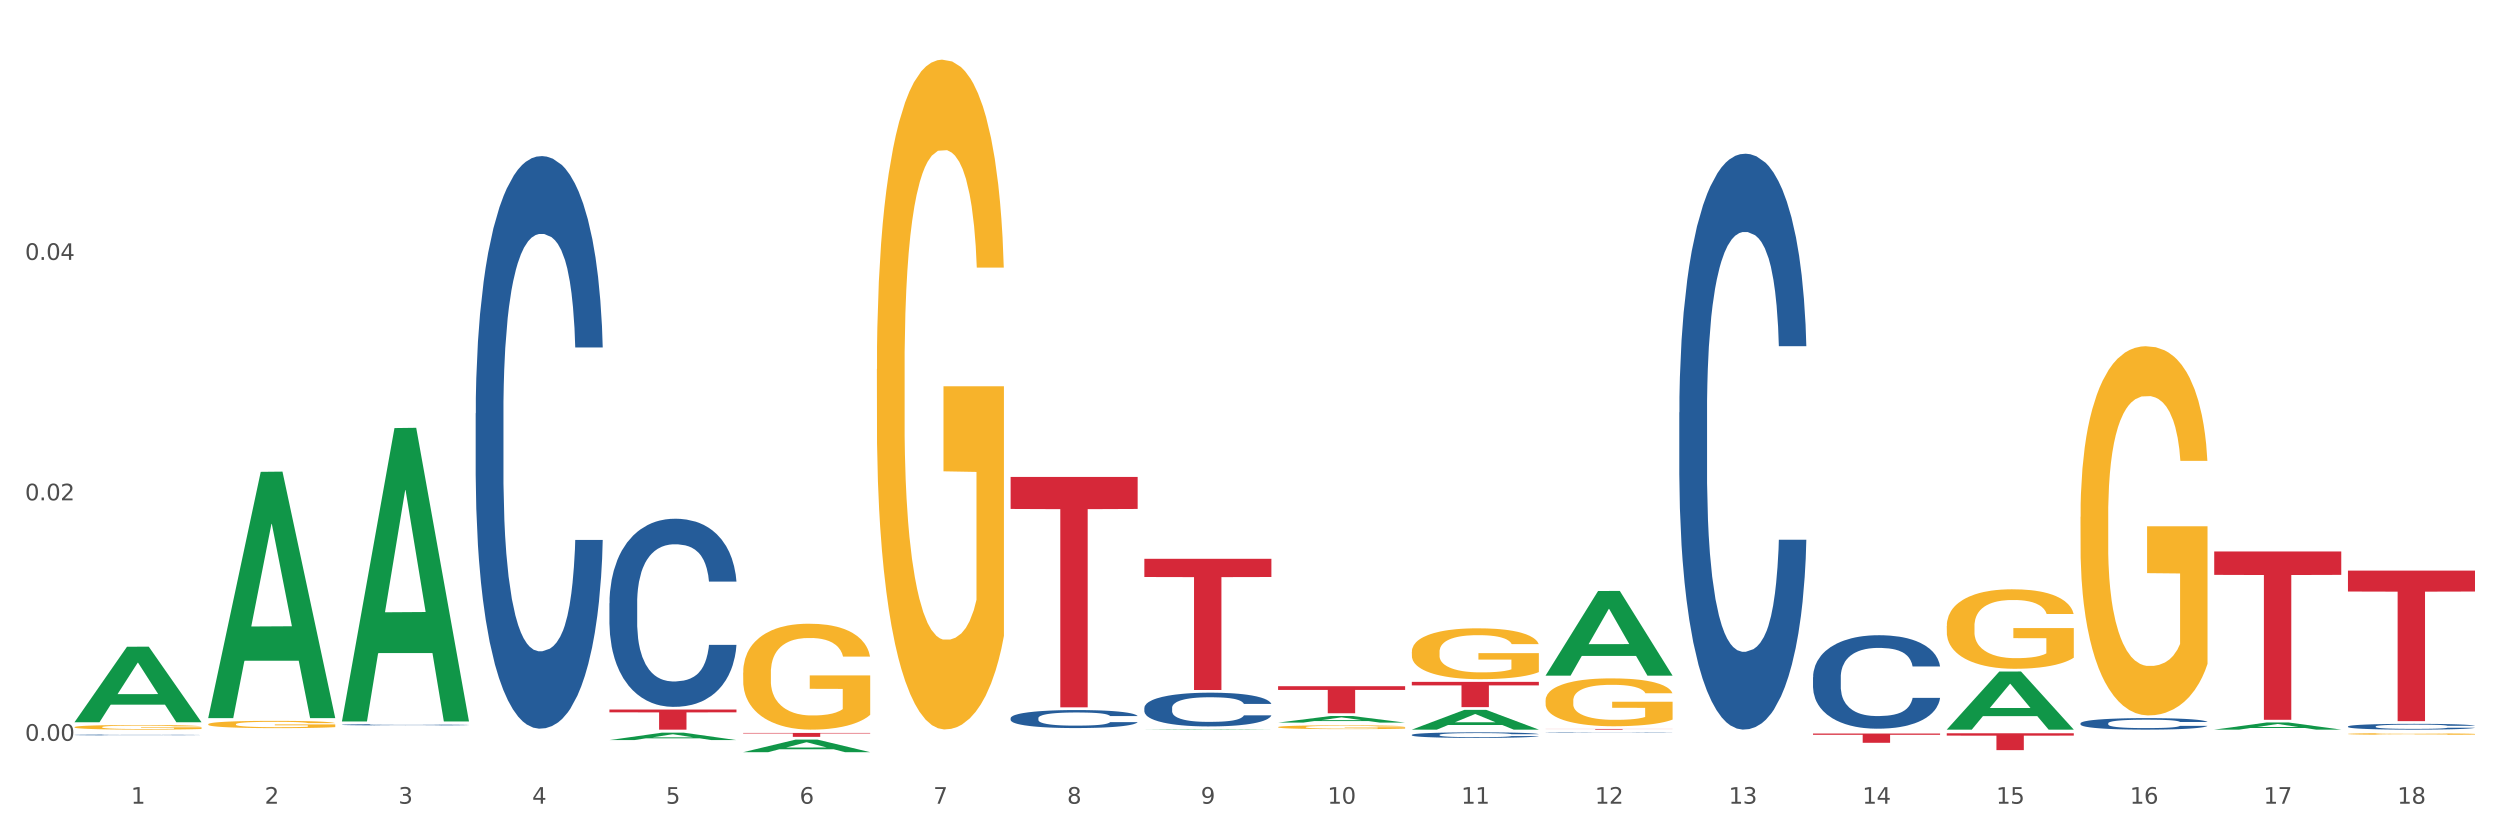 <?xml version="1.0" encoding="utf-8" standalone="no"?>
<!DOCTYPE svg PUBLIC "-//W3C//DTD SVG 1.1//EN"
  "http://www.w3.org/Graphics/SVG/1.1/DTD/svg11.dtd">
<svg xmlns:xlink="http://www.w3.org/1999/xlink" width="1080pt" height="360pt" viewBox="0 0 1080 360" xmlns="http://www.w3.org/2000/svg" version="1.1">
 <rect x="0" y="0" width="1080" height="360" fill="#333333" stroke="none"/>
 <defs>
  <style type="text/css">*{stroke-linejoin: round; stroke-linecap: butt}</style>
 </defs>
 <g id="figure_1">
  <g id="patch_1">
   <path d="M 0 360 
L 1080 360 
L 1080 0 
L 0 0 
z
" style="fill: #ffffff; stroke: #ffffff; stroke-linejoin: miter"/>
  </g>
  <g id="axes_1">
   <g id="matplotlib.axis_1">
    <g id="xtick_1">
     <g id="text_1">
      <!-- 1 -->
      <g style="fill: #4d4d4d" transform="translate(56.563 347.204) scale(0.096 -0.096)">
       <defs>
        <path id="DejaVuSans-31" d="M 794 531 
L 1825 531 
L 1825 4091 
L 703 3866 
L 703 4441 
L 1819 4666 
L 2450 4666 
L 2450 531 
L 3481 531 
L 3481 0 
L 794 0 
L 794 531 
z
" transform="scale(0.016)"/>
       </defs>
       <use xlink:href="#DejaVuSans-31"/>
      </g>
     </g>
    </g>
    <g id="xtick_2">
     <g id="text_2">
      <!-- 2 -->
      <g style="fill: #4d4d4d" transform="translate(114.336 347.204) scale(0.096 -0.096)">
       <defs>
        <path id="DejaVuSans-32" d="M 1228 531 
L 3431 531 
L 3431 0 
L 469 0 
L 469 531 
Q 828 903 1448 1529 
Q 2069 2156 2228 2338 
Q 2531 2678 2651 2914 
Q 2772 3150 2772 3378 
Q 2772 3750 2511 3984 
Q 2250 4219 1831 4219 
Q 1534 4219 1204 4116 
Q 875 4013 500 3803 
L 500 4441 
Q 881 4594 1212 4672 
Q 1544 4750 1819 4750 
Q 2544 4750 2975 4387 
Q 3406 4025 3406 3419 
Q 3406 3131 3298 2873 
Q 3191 2616 2906 2266 
Q 2828 2175 2409 1742 
Q 1991 1309 1228 531 
z
" transform="scale(0.016)"/>
       </defs>
       <use xlink:href="#DejaVuSans-32"/>
      </g>
     </g>
    </g>
    <g id="xtick_3">
     <g id="text_3">
      <!-- 3 -->
      <g style="fill: #4d4d4d" transform="translate(172.109 347.204) scale(0.096 -0.096)">
       <defs>
        <path id="DejaVuSans-33" d="M 2597 2516 
Q 3050 2419 3304 2112 
Q 3559 1806 3559 1356 
Q 3559 666 3084 287 
Q 2609 -91 1734 -91 
Q 1441 -91 1130 -33 
Q 819 25 488 141 
L 488 750 
Q 750 597 1062 519 
Q 1375 441 1716 441 
Q 2309 441 2620 675 
Q 2931 909 2931 1356 
Q 2931 1769 2642 2001 
Q 2353 2234 1838 2234 
L 1294 2234 
L 1294 2753 
L 1863 2753 
Q 2328 2753 2575 2939 
Q 2822 3125 2822 3475 
Q 2822 3834 2567 4026 
Q 2313 4219 1838 4219 
Q 1578 4219 1281 4162 
Q 984 4106 628 3988 
L 628 4550 
Q 988 4650 1302 4700 
Q 1616 4750 1894 4750 
Q 2613 4750 3031 4423 
Q 3450 4097 3450 3541 
Q 3450 3153 3228 2886 
Q 3006 2619 2597 2516 
z
" transform="scale(0.016)"/>
       </defs>
       <use xlink:href="#DejaVuSans-33"/>
      </g>
     </g>
    </g>
    <g id="xtick_4">
     <g id="text_4">
      <!-- 4 -->
      <g style="fill: #4d4d4d" transform="translate(229.882 347.204) scale(0.096 -0.096)">
       <defs>
        <path id="DejaVuSans-34" d="M 2419 4116 
L 825 1625 
L 2419 1625 
L 2419 4116 
z
M 2253 4666 
L 3047 4666 
L 3047 1625 
L 3713 1625 
L 3713 1100 
L 3047 1100 
L 3047 0 
L 2419 0 
L 2419 1100 
L 313 1100 
L 313 1709 
L 2253 4666 
z
" transform="scale(0.016)"/>
       </defs>
       <use xlink:href="#DejaVuSans-34"/>
      </g>
     </g>
    </g>
    <g id="xtick_5">
     <g id="text_5">
      <!-- 5 -->
      <g style="fill: #4d4d4d" transform="translate(287.655 347.204) scale(0.096 -0.096)">
       <defs>
        <path id="DejaVuSans-35" d="M 691 4666 
L 3169 4666 
L 3169 4134 
L 1269 4134 
L 1269 2991 
Q 1406 3038 1543 3061 
Q 1681 3084 1819 3084 
Q 2600 3084 3056 2656 
Q 3513 2228 3513 1497 
Q 3513 744 3044 326 
Q 2575 -91 1722 -91 
Q 1428 -91 1123 -41 
Q 819 9 494 109 
L 494 744 
Q 775 591 1075 516 
Q 1375 441 1709 441 
Q 2250 441 2565 725 
Q 2881 1009 2881 1497 
Q 2881 1984 2565 2268 
Q 2250 2553 1709 2553 
Q 1456 2553 1204 2497 
Q 953 2441 691 2322 
L 691 4666 
z
" transform="scale(0.016)"/>
       </defs>
       <use xlink:href="#DejaVuSans-35"/>
      </g>
     </g>
    </g>
    <g id="xtick_6">
     <g id="text_6">
      <!-- 6 -->
      <g style="fill: #4d4d4d" transform="translate(345.428 347.204) scale(0.096 -0.096)">
       <defs>
        <path id="DejaVuSans-36" d="M 2113 2584 
Q 1688 2584 1439 2293 
Q 1191 2003 1191 1497 
Q 1191 994 1439 701 
Q 1688 409 2113 409 
Q 2538 409 2786 701 
Q 3034 994 3034 1497 
Q 3034 2003 2786 2293 
Q 2538 2584 2113 2584 
z
M 3366 4563 
L 3366 3988 
Q 3128 4100 2886 4159 
Q 2644 4219 2406 4219 
Q 1781 4219 1451 3797 
Q 1122 3375 1075 2522 
Q 1259 2794 1537 2939 
Q 1816 3084 2150 3084 
Q 2853 3084 3261 2657 
Q 3669 2231 3669 1497 
Q 3669 778 3244 343 
Q 2819 -91 2113 -91 
Q 1303 -91 875 529 
Q 447 1150 447 2328 
Q 447 3434 972 4092 
Q 1497 4750 2381 4750 
Q 2619 4750 2861 4703 
Q 3103 4656 3366 4563 
z
" transform="scale(0.016)"/>
       </defs>
       <use xlink:href="#DejaVuSans-36"/>
      </g>
     </g>
    </g>
    <g id="xtick_7">
     <g id="text_7">
      <!-- 7 -->
      <g style="fill: #4d4d4d" transform="translate(403.201 347.204) scale(0.096 -0.096)">
       <defs>
        <path id="DejaVuSans-37" d="M 525 4666 
L 3525 4666 
L 3525 4397 
L 1831 0 
L 1172 0 
L 2766 4134 
L 525 4134 
L 525 4666 
z
" transform="scale(0.016)"/>
       </defs>
       <use xlink:href="#DejaVuSans-37"/>
      </g>
     </g>
    </g>
    <g id="xtick_8">
     <g id="text_8">
      <!-- 8 -->
      <g style="fill: #4d4d4d" transform="translate(460.974 347.204) scale(0.096 -0.096)">
       <defs>
        <path id="DejaVuSans-38" d="M 2034 2216 
Q 1584 2216 1326 1975 
Q 1069 1734 1069 1313 
Q 1069 891 1326 650 
Q 1584 409 2034 409 
Q 2484 409 2743 651 
Q 3003 894 3003 1313 
Q 3003 1734 2745 1975 
Q 2488 2216 2034 2216 
z
M 1403 2484 
Q 997 2584 770 2862 
Q 544 3141 544 3541 
Q 544 4100 942 4425 
Q 1341 4750 2034 4750 
Q 2731 4750 3128 4425 
Q 3525 4100 3525 3541 
Q 3525 3141 3298 2862 
Q 3072 2584 2669 2484 
Q 3125 2378 3379 2068 
Q 3634 1759 3634 1313 
Q 3634 634 3220 271 
Q 2806 -91 2034 -91 
Q 1263 -91 848 271 
Q 434 634 434 1313 
Q 434 1759 690 2068 
Q 947 2378 1403 2484 
z
M 1172 3481 
Q 1172 3119 1398 2916 
Q 1625 2713 2034 2713 
Q 2441 2713 2670 2916 
Q 2900 3119 2900 3481 
Q 2900 3844 2670 4047 
Q 2441 4250 2034 4250 
Q 1625 4250 1398 4047 
Q 1172 3844 1172 3481 
z
" transform="scale(0.016)"/>
       </defs>
       <use xlink:href="#DejaVuSans-38"/>
      </g>
     </g>
    </g>
    <g id="xtick_9">
     <g id="text_9">
      <!-- 9 -->
      <g style="fill: #4d4d4d" transform="translate(518.747 347.204) scale(0.096 -0.096)">
       <defs>
        <path id="DejaVuSans-39" d="M 703 97 
L 703 672 
Q 941 559 1184 500 
Q 1428 441 1663 441 
Q 2288 441 2617 861 
Q 2947 1281 2994 2138 
Q 2813 1869 2534 1725 
Q 2256 1581 1919 1581 
Q 1219 1581 811 2004 
Q 403 2428 403 3163 
Q 403 3881 828 4315 
Q 1253 4750 1959 4750 
Q 2769 4750 3195 4129 
Q 3622 3509 3622 2328 
Q 3622 1225 3098 567 
Q 2575 -91 1691 -91 
Q 1453 -91 1209 -44 
Q 966 3 703 97 
z
M 1959 2075 
Q 2384 2075 2632 2365 
Q 2881 2656 2881 3163 
Q 2881 3666 2632 3958 
Q 2384 4250 1959 4250 
Q 1534 4250 1286 3958 
Q 1038 3666 1038 3163 
Q 1038 2656 1286 2365 
Q 1534 2075 1959 2075 
z
" transform="scale(0.016)"/>
       </defs>
       <use xlink:href="#DejaVuSans-39"/>
      </g>
     </g>
    </g>
    <g id="xtick_10">
     <g id="text_10">
      <!-- 10 -->
      <g style="fill: #4d4d4d" transform="translate(573.466 347.204) scale(0.096 -0.096)">
       <defs>
        <path id="DejaVuSans-30" d="M 2034 4250 
Q 1547 4250 1301 3770 
Q 1056 3291 1056 2328 
Q 1056 1369 1301 889 
Q 1547 409 2034 409 
Q 2525 409 2770 889 
Q 3016 1369 3016 2328 
Q 3016 3291 2770 3770 
Q 2525 4250 2034 4250 
z
M 2034 4750 
Q 2819 4750 3233 4129 
Q 3647 3509 3647 2328 
Q 3647 1150 3233 529 
Q 2819 -91 2034 -91 
Q 1250 -91 836 529 
Q 422 1150 422 2328 
Q 422 3509 836 4129 
Q 1250 4750 2034 4750 
z
" transform="scale(0.016)"/>
       </defs>
       <use xlink:href="#DejaVuSans-31"/>
       <use xlink:href="#DejaVuSans-30" transform="translate(63.623 0)"/>
      </g>
     </g>
    </g>
    <g id="xtick_11">
     <g id="text_11">
      <!-- 11 -->
      <g style="fill: #4d4d4d" transform="translate(631.239 347.204) scale(0.096 -0.096)">
       <use xlink:href="#DejaVuSans-31"/>
       <use xlink:href="#DejaVuSans-31" transform="translate(63.623 0)"/>
      </g>
     </g>
    </g>
    <g id="xtick_12">
     <g id="text_12">
      <!-- 12 -->
      <g style="fill: #4d4d4d" transform="translate(689.012 347.204) scale(0.096 -0.096)">
       <use xlink:href="#DejaVuSans-31"/>
       <use xlink:href="#DejaVuSans-32" transform="translate(63.623 0)"/>
      </g>
     </g>
    </g>
    <g id="xtick_13">
     <g id="text_13">
      <!-- 13 -->
      <g style="fill: #4d4d4d" transform="translate(746.785 347.204) scale(0.096 -0.096)">
       <use xlink:href="#DejaVuSans-31"/>
       <use xlink:href="#DejaVuSans-33" transform="translate(63.623 0)"/>
      </g>
     </g>
    </g>
    <g id="xtick_14">
     <g id="text_14">
      <!-- 14 -->
      <g style="fill: #4d4d4d" transform="translate(804.558 347.204) scale(0.096 -0.096)">
       <use xlink:href="#DejaVuSans-31"/>
       <use xlink:href="#DejaVuSans-34" transform="translate(63.623 0)"/>
      </g>
     </g>
    </g>
    <g id="xtick_15">
     <g id="text_15">
      <!-- 15 -->
      <g style="fill: #4d4d4d" transform="translate(862.331 347.204) scale(0.096 -0.096)">
       <use xlink:href="#DejaVuSans-31"/>
       <use xlink:href="#DejaVuSans-35" transform="translate(63.623 0)"/>
      </g>
     </g>
    </g>
    <g id="xtick_16">
     <g id="text_16">
      <!-- 16 -->
      <g style="fill: #4d4d4d" transform="translate(920.104 347.204) scale(0.096 -0.096)">
       <use xlink:href="#DejaVuSans-31"/>
       <use xlink:href="#DejaVuSans-36" transform="translate(63.623 0)"/>
      </g>
     </g>
    </g>
    <g id="xtick_17">
     <g id="text_17">
      <!-- 17 -->
      <g style="fill: #4d4d4d" transform="translate(977.877 347.204) scale(0.096 -0.096)">
       <use xlink:href="#DejaVuSans-31"/>
       <use xlink:href="#DejaVuSans-37" transform="translate(63.623 0)"/>
      </g>
     </g>
    </g>
    <g id="xtick_18">
     <g id="text_18">
      <!-- 18 -->
      <g style="fill: #4d4d4d" transform="translate(1035.65 347.204) scale(0.096 -0.096)">
       <use xlink:href="#DejaVuSans-31"/>
       <use xlink:href="#DejaVuSans-38" transform="translate(63.623 0)"/>
      </g>
     </g>
    </g>
    <g id="xtick_19"/>
    <g id="xtick_20"/>
    <g id="xtick_21"/>
    <g id="xtick_22"/>
    <g id="xtick_23"/>
    <g id="xtick_24"/>
    <g id="xtick_25"/>
    <g id="xtick_26"/>
    <g id="xtick_27"/>
    <g id="xtick_28"/>
    <g id="xtick_29"/>
    <g id="xtick_30"/>
    <g id="xtick_31"/>
    <g id="xtick_32"/>
    <g id="xtick_33"/>
    <g id="xtick_34"/>
    <g id="xtick_35"/>
   </g>
   <g id="matplotlib.axis_2">
    <g id="ytick_1">
     <g id="text_19">
      <!-- 0.00 -->
      <g style="fill: #4d4d4d" transform="translate(10.8 320.016) scale(0.096 -0.096)">
       <defs>
        <path id="DejaVuSans-2e" d="M 684 794 
L 1344 794 
L 1344 0 
L 684 0 
L 684 794 
z
" transform="scale(0.016)"/>
       </defs>
       <use xlink:href="#DejaVuSans-30"/>
       <use xlink:href="#DejaVuSans-2e" transform="translate(63.623 0)"/>
       <use xlink:href="#DejaVuSans-30" transform="translate(95.41 0)"/>
       <use xlink:href="#DejaVuSans-30" transform="translate(159.033 0)"/>
      </g>
     </g>
    </g>
    <g id="ytick_2">
     <g id="text_20">
      <!-- 0.02 -->
      <g style="fill: #4d4d4d" transform="translate(10.8 216.145) scale(0.096 -0.096)">
       <use xlink:href="#DejaVuSans-30"/>
       <use xlink:href="#DejaVuSans-2e" transform="translate(63.623 0)"/>
       <use xlink:href="#DejaVuSans-30" transform="translate(95.41 0)"/>
       <use xlink:href="#DejaVuSans-32" transform="translate(159.033 0)"/>
      </g>
     </g>
    </g>
    <g id="ytick_3">
     <g id="text_21">
      <!-- 0.04 -->
      <g style="fill: #4d4d4d" transform="translate(10.8 112.274) scale(0.096 -0.096)">
       <use xlink:href="#DejaVuSans-30"/>
       <use xlink:href="#DejaVuSans-2e" transform="translate(63.623 0)"/>
       <use xlink:href="#DejaVuSans-30" transform="translate(95.41 0)"/>
       <use xlink:href="#DejaVuSans-34" transform="translate(159.033 0)"/>
      </g>
     </g>
    </g>
    <g id="ytick_4"/>
    <g id="ytick_5"/>
    <g id="ytick_6"/>
   </g>
   <g id="PolyCollection_1">
    <path d="M 32.175 311.963 
L 32.232 311.933 
L 54.864 279.389 
L 64.257 279.358 
L 87.059 312.025 
L 76.196 312.025 
L 71.273 304.418 
L 47.905 304.418 
L 47.735 304.54 
L 42.982 312.025 
L 32.175 312.025 
L 32.175 311.963 
L 50.847 299.878 
L 68.331 299.848 
L 59.674 286.321 
L 59.561 286.259 
L 59.447 286.351 
L 50.79 299.848 
L 50.847 299.878 
L 32.175 311.963 
z
" clip-path="url(#p6e541038c2)" style="fill: #109648"/>
    <path d="M 378.813 159.477 
L 378.878 159.213 
L 378.878 149.699 
L 379.007 141.507 
L 379.655 121.687 
L 380.627 105.303 
L 381.34 96.582 
L 382.053 89.447 
L 382.895 82.312 
L 383.932 74.913 
L 385.811 64.078 
L 386.977 58.528 
L 388.403 52.714 
L 390.995 44.258 
L 392.874 39.501 
L 394.818 35.537 
L 397.993 30.781 
L 400.067 28.666 
L 402.27 27.081 
L 404.927 26.024 
L 406.935 25.759 
L 411.342 26.552 
L 415.1 28.931 
L 416.914 30.781 
L 419.247 33.952 
L 420.478 36.066 
L 422.487 40.294 
L 424.561 45.844 
L 425.986 50.6 
L 428.125 59.585 
L 429.745 68.57 
L 431.235 79.669 
L 432.012 87.333 
L 432.596 94.468 
L 433.114 102.66 
L 433.632 115.609 
L 421.969 115.609 
L 421.515 106.36 
L 420.802 97.639 
L 419.766 89.183 
L 418.858 83.898 
L 417.303 77.291 
L 415.878 73.063 
L 414.387 69.892 
L 412.573 67.249 
L 411.147 65.928 
L 409.139 64.871 
L 405.186 65.135 
L 402.529 67.249 
L 400.715 69.892 
L 399.548 72.27 
L 398.512 74.913 
L 397.345 78.612 
L 395.984 84.162 
L 395.013 89.183 
L 394.041 95.525 
L 393.263 101.868 
L 392.55 109.267 
L 391.967 117.195 
L 391.513 125.387 
L 391.125 135.429 
L 390.801 152.078 
L 390.801 188.282 
L 390.93 196.474 
L 391.254 207.309 
L 391.643 215.501 
L 392.291 225.279 
L 392.874 231.886 
L 393.976 241.399 
L 395.207 249.327 
L 396.179 254.348 
L 397.151 258.576 
L 398.836 264.39 
L 400.715 269.147 
L 402.335 272.054 
L 404.538 274.696 
L 406.028 275.753 
L 407.324 276.282 
L 410.499 276.282 
L 412.767 275.489 
L 415.294 273.639 
L 417.238 271.261 
L 418.858 268.354 
L 420.673 263.597 
L 421.839 259.105 
L 421.839 203.874 
L 407.583 203.609 
L 407.583 166.877 
L 433.697 166.877 
L 433.697 274.696 
L 432.596 280.246 
L 431.364 285.267 
L 430.068 289.759 
L 428.125 295.309 
L 425.792 300.594 
L 423.718 304.294 
L 421.515 307.465 
L 418.923 310.372 
L 415.554 313.015 
L 413.48 314.072 
L 410.888 314.865 
L 407.843 315.129 
L 405.186 314.6 
L 402.594 313.279 
L 399.872 310.901 
L 397.216 307.465 
L 395.207 304.03 
L 393.198 299.801 
L 391.06 294.252 
L 389.375 288.967 
L 388.079 284.21 
L 386.654 278.132 
L 385.098 270.204 
L 383.932 263.069 
L 382.895 255.669 
L 381.794 246.156 
L 381.016 237.964 
L 380.238 227.657 
L 379.785 219.994 
L 379.266 208.102 
L 378.878 191.453 
L 378.813 159.477 
z
" clip-path="url(#p6e541038c2)" style="fill: #f7b32b"/>
    <path d="M 552.132 314.101 
L 552.197 314.1 
L 552.197 314.045 
L 552.326 313.998 
L 552.974 313.884 
L 553.946 313.79 
L 554.659 313.74 
L 555.372 313.7 
L 556.214 313.659 
L 557.251 313.616 
L 559.13 313.554 
L 560.296 313.522 
L 561.722 313.489 
L 564.314 313.44 
L 566.193 313.413 
L 568.137 313.39 
L 571.312 313.363 
L 573.386 313.351 
L 575.589 313.342 
L 578.246 313.336 
L 580.254 313.334 
L 584.661 313.339 
L 588.419 313.352 
L 590.233 313.363 
L 592.566 313.381 
L 593.797 313.393 
L 595.806 313.418 
L 597.88 313.449 
L 599.305 313.477 
L 601.443 313.528 
L 603.063 313.58 
L 604.554 313.643 
L 605.331 313.687 
L 605.915 313.728 
L 606.433 313.775 
L 606.951 313.85 
L 595.288 313.85 
L 594.834 313.797 
L 594.121 313.747 
L 593.084 313.698 
L 592.177 313.668 
L 590.622 313.63 
L 589.197 313.606 
L 587.706 313.587 
L 585.892 313.572 
L 584.466 313.565 
L 582.458 313.559 
L 578.505 313.56 
L 575.848 313.572 
L 574.034 313.587 
L 572.867 313.601 
L 571.831 313.616 
L 570.664 313.637 
L 569.303 313.669 
L 568.331 313.698 
L 567.359 313.734 
L 566.582 313.771 
L 565.869 313.813 
L 565.286 313.859 
L 564.832 313.906 
L 564.444 313.963 
L 564.12 314.059 
L 564.12 314.266 
L 564.249 314.313 
L 564.573 314.376 
L 564.962 314.423 
L 565.61 314.479 
L 566.193 314.517 
L 567.295 314.571 
L 568.526 314.617 
L 569.498 314.645 
L 570.47 314.67 
L 572.155 314.703 
L 574.034 314.73 
L 575.654 314.747 
L 577.857 314.762 
L 579.347 314.768 
L 580.643 314.771 
L 583.818 314.771 
L 586.086 314.767 
L 588.613 314.756 
L 590.557 314.742 
L 592.177 314.726 
L 593.992 314.698 
L 595.158 314.673 
L 595.158 314.356 
L 580.902 314.354 
L 580.902 314.144 
L 607.016 314.144 
L 607.016 314.762 
L 605.915 314.794 
L 604.683 314.823 
L 603.387 314.849 
L 601.443 314.88 
L 599.111 314.911 
L 597.037 314.932 
L 594.834 314.95 
L 592.242 314.967 
L 588.873 314.982 
L 586.799 314.988 
L 584.207 314.993 
L 581.162 314.994 
L 578.505 314.991 
L 575.913 314.983 
L 573.191 314.97 
L 570.535 314.95 
L 568.526 314.93 
L 566.517 314.906 
L 564.379 314.874 
L 562.694 314.844 
L 561.398 314.817 
L 559.972 314.782 
L 558.417 314.736 
L 557.251 314.695 
L 556.214 314.653 
L 555.113 314.598 
L 554.335 314.551 
L 553.557 314.492 
L 553.104 314.448 
L 552.585 314.38 
L 552.197 314.285 
L 552.132 314.101 
z
" clip-path="url(#p6e541038c2)" style="fill: #f7b32b"/>
    <path d="M 609.905 281.587 
L 609.97 281.567 
L 609.97 280.844 
L 610.099 280.222 
L 610.747 278.716 
L 611.719 277.472 
L 612.432 276.809 
L 613.145 276.267 
L 613.987 275.725 
L 615.024 275.163 
L 616.903 274.34 
L 618.069 273.919 
L 619.495 273.477 
L 622.087 272.835 
L 623.966 272.473 
L 625.91 272.172 
L 629.085 271.811 
L 631.159 271.65 
L 633.362 271.53 
L 636.019 271.45 
L 638.027 271.43 
L 642.434 271.49 
L 646.192 271.671 
L 648.006 271.811 
L 650.339 272.052 
L 651.57 272.213 
L 653.579 272.534 
L 655.653 272.955 
L 657.078 273.317 
L 659.216 273.999 
L 660.836 274.682 
L 662.327 275.525 
L 663.104 276.107 
L 663.688 276.649 
L 664.206 277.271 
L 664.724 278.255 
L 653.061 278.255 
L 652.607 277.552 
L 651.894 276.89 
L 650.857 276.247 
L 649.95 275.846 
L 648.395 275.344 
L 646.97 275.023 
L 645.479 274.782 
L 643.665 274.581 
L 642.239 274.481 
L 640.231 274.4 
L 636.278 274.421 
L 633.621 274.581 
L 631.807 274.782 
L 630.64 274.963 
L 629.604 275.163 
L 628.437 275.444 
L 627.076 275.866 
L 626.104 276.247 
L 625.132 276.729 
L 624.355 277.211 
L 623.642 277.773 
L 623.059 278.375 
L 622.605 278.997 
L 622.217 279.76 
L 621.893 281.025 
L 621.893 283.775 
L 622.022 284.397 
L 622.346 285.22 
L 622.735 285.842 
L 623.383 286.585 
L 623.966 287.087 
L 625.068 287.809 
L 626.299 288.412 
L 627.271 288.793 
L 628.243 289.114 
L 629.928 289.556 
L 631.807 289.917 
L 633.427 290.138 
L 635.63 290.339 
L 637.12 290.419 
L 638.416 290.459 
L 641.591 290.459 
L 643.859 290.399 
L 646.386 290.258 
L 648.33 290.078 
L 649.95 289.857 
L 651.765 289.495 
L 652.931 289.154 
L 652.931 284.959 
L 638.675 284.939 
L 638.675 282.149 
L 664.789 282.149 
L 664.789 290.339 
L 663.688 290.76 
L 662.456 291.141 
L 661.16 291.483 
L 659.216 291.904 
L 656.884 292.306 
L 654.81 292.587 
L 652.607 292.828 
L 650.015 293.048 
L 646.646 293.249 
L 644.572 293.329 
L 641.98 293.39 
L 638.935 293.41 
L 636.278 293.37 
L 633.686 293.269 
L 630.964 293.089 
L 628.308 292.828 
L 626.299 292.567 
L 624.29 292.245 
L 622.152 291.824 
L 620.467 291.422 
L 619.171 291.061 
L 617.745 290.599 
L 616.19 289.997 
L 615.024 289.455 
L 613.987 288.893 
L 612.886 288.171 
L 612.108 287.548 
L 611.33 286.766 
L 610.877 286.183 
L 610.358 285.28 
L 609.97 284.016 
L 609.905 281.587 
z
" clip-path="url(#p6e541038c2)" style="fill: #f7b32b"/>
    <path d="M 667.678 302.616 
L 667.743 302.597 
L 667.743 301.917 
L 667.872 301.331 
L 668.52 299.914 
L 669.492 298.743 
L 670.205 298.12 
L 670.918 297.61 
L 671.76 297.1 
L 672.797 296.571 
L 674.676 295.796 
L 675.842 295.4 
L 677.268 294.984 
L 679.86 294.38 
L 681.739 294.04 
L 683.683 293.756 
L 686.858 293.416 
L 688.932 293.265 
L 691.135 293.152 
L 693.792 293.076 
L 695.8 293.057 
L 700.207 293.114 
L 703.965 293.284 
L 705.779 293.416 
L 708.112 293.643 
L 709.343 293.794 
L 711.352 294.096 
L 713.426 294.493 
L 714.851 294.833 
L 716.989 295.475 
L 718.609 296.117 
L 720.1 296.911 
L 720.877 297.459 
L 721.461 297.969 
L 721.979 298.554 
L 722.497 299.48 
L 710.834 299.48 
L 710.38 298.819 
L 709.667 298.195 
L 708.63 297.591 
L 707.723 297.213 
L 706.168 296.741 
L 704.743 296.439 
L 703.252 296.212 
L 701.438 296.023 
L 700.012 295.929 
L 698.003 295.853 
L 694.051 295.872 
L 691.394 296.023 
L 689.58 296.212 
L 688.413 296.382 
L 687.377 296.571 
L 686.21 296.835 
L 684.849 297.232 
L 683.877 297.591 
L 682.905 298.044 
L 682.128 298.498 
L 681.415 299.027 
L 680.832 299.593 
L 680.378 300.179 
L 679.99 300.897 
L 679.666 302.087 
L 679.666 304.675 
L 679.795 305.26 
L 680.119 306.035 
L 680.508 306.62 
L 681.156 307.319 
L 681.739 307.791 
L 682.841 308.472 
L 684.072 309.038 
L 685.044 309.397 
L 686.016 309.699 
L 687.701 310.115 
L 689.58 310.455 
L 691.2 310.663 
L 693.403 310.852 
L 694.893 310.927 
L 696.189 310.965 
L 699.364 310.965 
L 701.632 310.908 
L 704.159 310.776 
L 706.103 310.606 
L 707.723 310.398 
L 709.538 310.058 
L 710.704 309.737 
L 710.704 305.789 
L 696.448 305.77 
L 696.448 303.145 
L 722.562 303.145 
L 722.562 310.852 
L 721.461 311.248 
L 720.229 311.607 
L 718.933 311.928 
L 716.989 312.325 
L 714.657 312.703 
L 712.583 312.967 
L 710.38 313.194 
L 707.788 313.402 
L 704.419 313.591 
L 702.345 313.666 
L 699.753 313.723 
L 696.708 313.742 
L 694.051 313.704 
L 691.459 313.61 
L 688.737 313.44 
L 686.081 313.194 
L 684.072 312.948 
L 682.063 312.646 
L 679.925 312.25 
L 678.24 311.872 
L 676.944 311.532 
L 675.518 311.097 
L 673.963 310.531 
L 672.797 310.021 
L 671.76 309.492 
L 670.659 308.812 
L 669.881 308.226 
L 669.103 307.489 
L 668.65 306.941 
L 668.131 306.091 
L 667.743 304.901 
L 667.678 302.616 
z
" clip-path="url(#p6e541038c2)" style="fill: #f7b32b"/>
    <path d="M 840.997 270.444 
L 841.062 270.413 
L 841.062 269.284 
L 841.191 268.311 
L 841.839 265.958 
L 842.811 264.013 
L 843.524 262.978 
L 844.237 262.131 
L 845.079 261.284 
L 846.116 260.406 
L 847.995 259.119 
L 849.161 258.461 
L 850.587 257.77 
L 853.179 256.767 
L 855.058 256.202 
L 857.002 255.731 
L 860.177 255.167 
L 862.251 254.916 
L 864.454 254.727 
L 867.111 254.602 
L 869.119 254.571 
L 873.526 254.665 
L 877.284 254.947 
L 879.098 255.167 
L 881.431 255.543 
L 882.662 255.794 
L 884.671 256.296 
L 886.744 256.955 
L 888.17 257.519 
L 890.308 258.586 
L 891.928 259.653 
L 893.419 260.97 
L 894.196 261.88 
L 894.779 262.727 
L 895.298 263.7 
L 895.816 265.237 
L 884.153 265.237 
L 883.699 264.139 
L 882.986 263.103 
L 881.949 262.1 
L 881.042 261.472 
L 879.487 260.688 
L 878.061 260.186 
L 876.571 259.81 
L 874.757 259.496 
L 873.331 259.339 
L 871.322 259.213 
L 867.37 259.245 
L 864.713 259.496 
L 862.899 259.81 
L 861.732 260.092 
L 860.695 260.406 
L 859.529 260.845 
L 858.168 261.504 
L 857.196 262.1 
L 856.224 262.852 
L 855.447 263.605 
L 854.734 264.484 
L 854.151 265.425 
L 853.697 266.397 
L 853.308 267.589 
L 852.984 269.566 
L 852.984 273.864 
L 853.114 274.836 
L 853.438 276.122 
L 853.827 277.095 
L 854.475 278.256 
L 855.058 279.04 
L 856.16 280.169 
L 857.391 281.11 
L 858.363 281.706 
L 859.335 282.208 
L 861.019 282.898 
L 862.899 283.463 
L 864.519 283.808 
L 866.722 284.122 
L 868.212 284.247 
L 869.508 284.31 
L 872.683 284.31 
L 874.951 284.216 
L 877.478 283.996 
L 879.422 283.714 
L 881.042 283.369 
L 882.857 282.804 
L 884.023 282.271 
L 884.023 275.715 
L 869.767 275.683 
L 869.767 271.323 
L 895.881 271.323 
L 895.881 284.122 
L 894.779 284.781 
L 893.548 285.377 
L 892.252 285.91 
L 890.308 286.569 
L 887.976 287.196 
L 885.902 287.635 
L 883.699 288.012 
L 881.107 288.357 
L 877.737 288.671 
L 875.664 288.796 
L 873.072 288.89 
L 870.026 288.922 
L 867.37 288.859 
L 864.778 288.702 
L 862.056 288.42 
L 859.4 288.012 
L 857.391 287.604 
L 855.382 287.102 
L 853.244 286.443 
L 851.559 285.816 
L 850.263 285.251 
L 848.837 284.53 
L 847.282 283.589 
L 846.116 282.742 
L 845.079 281.863 
L 843.977 280.734 
L 843.2 279.761 
L 842.422 278.538 
L 841.969 277.628 
L 841.45 276.216 
L 841.062 274.24 
L 840.997 270.444 
z
" clip-path="url(#p6e541038c2)" style="fill: #f7b32b"/>
    <path d="M 898.77 223.27 
L 898.835 223.125 
L 898.835 217.881 
L 898.964 213.365 
L 899.612 202.441 
L 900.584 193.41 
L 901.297 188.603 
L 902.01 184.67 
L 902.852 180.737 
L 903.889 176.659 
L 905.768 170.686 
L 906.934 167.628 
L 908.36 164.423 
L 910.952 159.762 
L 912.831 157.14 
L 914.775 154.955 
L 917.95 152.333 
L 920.024 151.168 
L 922.227 150.294 
L 924.884 149.711 
L 926.892 149.565 
L 931.299 150.002 
L 935.057 151.313 
L 936.871 152.333 
L 939.204 154.081 
L 940.435 155.246 
L 942.444 157.577 
L 944.517 160.636 
L 945.943 163.258 
L 948.081 168.21 
L 949.701 173.163 
L 951.192 179.28 
L 951.969 183.505 
L 952.552 187.438 
L 953.071 191.953 
L 953.589 199.091 
L 941.926 199.091 
L 941.472 193.992 
L 940.759 189.186 
L 939.722 184.524 
L 938.815 181.611 
L 937.26 177.97 
L 935.834 175.639 
L 934.344 173.891 
L 932.53 172.434 
L 931.104 171.706 
L 929.095 171.123 
L 925.143 171.269 
L 922.486 172.434 
L 920.672 173.891 
L 919.505 175.202 
L 918.468 176.659 
L 917.302 178.698 
L 915.941 181.757 
L 914.969 184.524 
L 913.997 188.02 
L 913.22 191.516 
L 912.507 195.595 
L 911.924 199.965 
L 911.47 204.48 
L 911.081 210.015 
L 910.757 219.192 
L 910.757 239.148 
L 910.887 243.663 
L 911.211 249.635 
L 911.6 254.151 
L 912.248 259.54 
L 912.831 263.182 
L 913.933 268.426 
L 915.164 272.796 
L 916.136 275.563 
L 917.108 277.894 
L 918.792 281.098 
L 920.672 283.72 
L 922.292 285.323 
L 924.495 286.779 
L 925.985 287.362 
L 927.281 287.653 
L 930.456 287.653 
L 932.724 287.216 
L 935.251 286.197 
L 937.195 284.886 
L 938.815 283.283 
L 940.63 280.661 
L 941.796 278.185 
L 941.796 247.742 
L 927.54 247.596 
L 927.54 227.349 
L 953.654 227.349 
L 953.654 286.779 
L 952.552 289.838 
L 951.321 292.606 
L 950.025 295.082 
L 948.081 298.141 
L 945.749 301.054 
L 943.675 303.093 
L 941.472 304.841 
L 938.88 306.444 
L 935.51 307.9 
L 933.437 308.483 
L 930.845 308.92 
L 927.799 309.066 
L 925.143 308.774 
L 922.551 308.046 
L 919.829 306.735 
L 917.172 304.841 
L 915.164 302.948 
L 913.155 300.617 
L 911.017 297.558 
L 909.332 294.645 
L 908.036 292.023 
L 906.61 288.673 
L 905.055 284.303 
L 903.889 280.37 
L 902.852 276.292 
L 901.75 271.048 
L 900.973 266.532 
L 900.195 260.851 
L 899.742 256.627 
L 899.223 250.072 
L 898.835 240.896 
L 898.77 223.27 
z
" clip-path="url(#p6e541038c2)" style="fill: #f7b32b"/>
    <path d="M 1014.316 317.049 
L 1014.38 317.048 
L 1014.38 317.024 
L 1014.51 317.003 
L 1015.158 316.953 
L 1016.13 316.911 
L 1016.843 316.889 
L 1017.556 316.871 
L 1018.398 316.853 
L 1019.435 316.834 
L 1021.314 316.806 
L 1022.48 316.792 
L 1023.906 316.777 
L 1026.498 316.756 
L 1028.377 316.744 
L 1030.321 316.734 
L 1033.496 316.722 
L 1035.57 316.716 
L 1037.773 316.712 
L 1040.429 316.71 
L 1042.438 316.709 
L 1046.845 316.711 
L 1050.603 316.717 
L 1052.417 316.722 
L 1054.75 316.73 
L 1055.981 316.735 
L 1057.99 316.746 
L 1060.063 316.76 
L 1061.489 316.772 
L 1063.627 316.795 
L 1065.247 316.818 
L 1066.738 316.846 
L 1067.515 316.865 
L 1068.098 316.883 
L 1068.617 316.904 
L 1069.135 316.937 
L 1057.471 316.937 
L 1057.018 316.914 
L 1056.305 316.891 
L 1055.268 316.87 
L 1054.361 316.857 
L 1052.806 316.84 
L 1051.38 316.829 
L 1049.89 316.821 
L 1048.076 316.814 
L 1046.65 316.811 
L 1044.641 316.808 
L 1040.689 316.809 
L 1038.032 316.814 
L 1036.218 316.821 
L 1035.051 316.827 
L 1034.014 316.834 
L 1032.848 316.843 
L 1031.487 316.857 
L 1030.515 316.87 
L 1029.543 316.886 
L 1028.766 316.902 
L 1028.053 316.921 
L 1027.47 316.941 
L 1027.016 316.962 
L 1026.627 316.987 
L 1026.303 317.03 
L 1026.303 317.122 
L 1026.433 317.142 
L 1026.757 317.17 
L 1027.146 317.191 
L 1027.794 317.216 
L 1028.377 317.232 
L 1029.479 317.257 
L 1030.71 317.277 
L 1031.682 317.289 
L 1032.654 317.3 
L 1034.338 317.315 
L 1036.218 317.327 
L 1037.838 317.334 
L 1040.041 317.341 
L 1041.531 317.344 
L 1042.827 317.345 
L 1046.002 317.345 
L 1048.27 317.343 
L 1050.797 317.338 
L 1052.741 317.332 
L 1054.361 317.325 
L 1056.176 317.313 
L 1057.342 317.302 
L 1057.342 317.161 
L 1043.086 317.161 
L 1043.086 317.067 
L 1069.2 317.067 
L 1069.2 317.341 
L 1068.098 317.355 
L 1066.867 317.368 
L 1065.571 317.379 
L 1063.627 317.393 
L 1061.295 317.407 
L 1059.221 317.416 
L 1057.018 317.424 
L 1054.426 317.432 
L 1051.056 317.438 
L 1048.983 317.441 
L 1046.391 317.443 
L 1043.345 317.444 
L 1040.689 317.442 
L 1038.097 317.439 
L 1035.375 317.433 
L 1032.718 317.424 
L 1030.71 317.416 
L 1028.701 317.405 
L 1026.563 317.391 
L 1024.878 317.377 
L 1023.582 317.365 
L 1022.156 317.35 
L 1020.601 317.33 
L 1019.435 317.312 
L 1018.398 317.293 
L 1017.296 317.269 
L 1016.519 317.248 
L 1015.741 317.222 
L 1015.288 317.202 
L 1014.769 317.172 
L 1014.38 317.13 
L 1014.316 317.049 
z
" clip-path="url(#p6e541038c2)" style="fill: #f7b32b"/>
    <path d="M 1014.316 246.503 
L 1069.2 246.503 
L 1069.2 255.54 
L 1047.61 255.601 
L 1047.61 311.533 
L 1035.775 311.533 
L 1035.775 255.601 
L 1014.316 255.54 
L 1014.316 246.564 
L 1014.316 246.503 
z
" clip-path="url(#p6e541038c2)" style="fill: #d62839"/>
    <path d="M 840.997 316.778 
L 895.881 316.778 
L 895.881 317.791 
L 874.291 317.798 
L 874.291 324.071 
L 862.456 324.071 
L 862.456 317.798 
L 840.997 317.791 
L 840.997 316.784 
L 840.997 316.778 
z
" clip-path="url(#p6e541038c2)" style="fill: #d62839"/>
    <path d="M 783.224 316.877 
L 838.108 316.877 
L 838.108 317.436 
L 816.519 317.44 
L 816.519 320.903 
L 804.683 320.903 
L 804.683 317.44 
L 783.224 317.436 
L 783.224 316.881 
L 783.224 316.877 
z
" clip-path="url(#p6e541038c2)" style="fill: #d62839"/>
    <path d="M 667.678 314.904 
L 722.562 314.904 
L 722.562 314.946 
L 700.973 314.947 
L 700.973 315.207 
L 689.137 315.207 
L 689.137 314.947 
L 667.678 314.946 
L 667.678 314.905 
L 667.678 314.904 
z
" clip-path="url(#p6e541038c2)" style="fill: #d62839"/>
    <path d="M 609.905 294.572 
L 664.789 294.572 
L 664.789 296.089 
L 643.2 296.099 
L 643.2 305.487 
L 631.364 305.487 
L 631.364 296.099 
L 609.905 296.089 
L 609.905 294.582 
L 609.905 294.572 
z
" clip-path="url(#p6e541038c2)" style="fill: #d62839"/>
    <path d="M 552.132 296.425 
L 607.016 296.425 
L 607.016 298.053 
L 585.427 298.064 
L 585.427 308.144 
L 573.591 308.144 
L 573.591 298.064 
L 552.132 298.053 
L 552.132 296.436 
L 552.132 296.425 
z
" clip-path="url(#p6e541038c2)" style="fill: #d62839"/>
    <path d="M 494.359 241.388 
L 549.243 241.388 
L 549.243 249.266 
L 527.654 249.319 
L 527.654 298.074 
L 515.818 298.074 
L 515.818 249.319 
L 494.359 249.266 
L 494.359 241.441 
L 494.359 241.388 
z
" clip-path="url(#p6e541038c2)" style="fill: #d62839"/>
    <path d="M 321.04 290.59 
L 321.105 290.548 
L 321.105 289.043 
L 321.234 287.748 
L 321.882 284.613 
L 322.854 282.022 
L 323.567 280.643 
L 324.28 279.514 
L 325.122 278.386 
L 326.159 277.216 
L 328.038 275.502 
L 329.205 274.624 
L 330.63 273.705 
L 333.222 272.367 
L 335.101 271.615 
L 337.045 270.988 
L 340.22 270.236 
L 342.294 269.902 
L 344.497 269.651 
L 347.154 269.484 
L 349.162 269.442 
L 353.569 269.567 
L 357.327 269.943 
L 359.141 270.236 
L 361.474 270.737 
L 362.705 271.072 
L 364.714 271.74 
L 366.788 272.618 
L 368.213 273.37 
L 370.352 274.791 
L 371.972 276.212 
L 373.462 277.968 
L 374.239 279.18 
L 374.823 280.308 
L 375.341 281.604 
L 375.859 283.652 
L 364.196 283.652 
L 363.742 282.189 
L 363.029 280.81 
L 361.993 279.472 
L 361.085 278.637 
L 359.53 277.592 
L 358.105 276.923 
L 356.614 276.421 
L 354.8 276.004 
L 353.374 275.795 
L 351.366 275.627 
L 347.413 275.669 
L 344.756 276.004 
L 342.942 276.421 
L 341.775 276.798 
L 340.739 277.216 
L 339.572 277.801 
L 338.212 278.678 
L 337.24 279.472 
L 336.268 280.476 
L 335.49 281.479 
L 334.777 282.649 
L 334.194 283.903 
L 333.74 285.198 
L 333.352 286.786 
L 333.028 289.42 
L 333.028 295.145 
L 333.157 296.441 
L 333.481 298.155 
L 333.87 299.45 
L 334.518 300.997 
L 335.101 302.041 
L 336.203 303.546 
L 337.434 304.8 
L 338.406 305.594 
L 339.378 306.263 
L 341.063 307.182 
L 342.942 307.934 
L 344.562 308.394 
L 346.765 308.812 
L 348.255 308.979 
L 349.551 309.063 
L 352.726 309.063 
L 354.994 308.938 
L 357.521 308.645 
L 359.465 308.269 
L 361.085 307.809 
L 362.9 307.057 
L 364.066 306.346 
L 364.066 297.611 
L 349.81 297.569 
L 349.81 291.76 
L 375.924 291.76 
L 375.924 308.812 
L 374.823 309.69 
L 373.591 310.484 
L 372.296 311.194 
L 370.352 312.072 
L 368.019 312.908 
L 365.945 313.493 
L 363.742 313.995 
L 361.15 314.454 
L 357.781 314.872 
L 355.707 315.04 
L 353.115 315.165 
L 350.07 315.207 
L 347.413 315.123 
L 344.821 314.914 
L 342.099 314.538 
L 339.443 313.995 
L 337.434 313.451 
L 335.425 312.783 
L 333.287 311.905 
L 331.602 311.069 
L 330.306 310.317 
L 328.881 309.355 
L 327.325 308.102 
L 326.159 306.973 
L 325.122 305.803 
L 324.021 304.298 
L 323.243 303.003 
L 322.465 301.373 
L 322.012 300.161 
L 321.493 298.28 
L 321.105 295.647 
L 321.04 290.59 
z
" clip-path="url(#p6e541038c2)" style="fill: #f7b32b"/>
    <path d="M 436.586 206.032 
L 491.47 206.032 
L 491.47 219.866 
L 469.881 219.959 
L 469.881 305.575 
L 458.045 305.575 
L 458.045 219.959 
L 436.586 219.866 
L 436.586 206.126 
L 436.586 206.032 
z
" clip-path="url(#p6e541038c2)" style="fill: #d62839"/>
    <path d="M 263.267 306.533 
L 318.151 306.533 
L 318.151 307.738 
L 296.562 307.746 
L 296.562 315.207 
L 284.726 315.207 
L 284.726 307.746 
L 263.267 307.738 
L 263.267 306.541 
L 263.267 306.533 
z
" clip-path="url(#p6e541038c2)" style="fill: #d62839"/>
    <path d="M 32.175 314.12 
L 32.24 314.119 
L 32.24 314.052 
L 32.369 313.995 
L 33.017 313.857 
L 33.989 313.742 
L 34.702 313.681 
L 35.415 313.632 
L 36.257 313.582 
L 37.294 313.53 
L 39.173 313.455 
L 40.34 313.416 
L 41.765 313.375 
L 44.357 313.316 
L 46.236 313.283 
L 48.18 313.255 
L 51.355 313.222 
L 53.429 313.207 
L 55.632 313.196 
L 58.289 313.189 
L 60.298 313.187 
L 64.704 313.193 
L 68.462 313.209 
L 70.277 313.222 
L 72.609 313.244 
L 73.84 313.259 
L 75.849 313.289 
L 77.923 313.327 
L 79.348 313.36 
L 81.487 313.423 
L 83.107 313.486 
L 84.597 313.563 
L 85.375 313.617 
L 85.958 313.667 
L 86.476 313.724 
L 86.995 313.814 
L 75.331 313.814 
L 74.877 313.75 
L 74.164 313.689 
L 73.128 313.63 
L 72.22 313.593 
L 70.665 313.547 
L 69.24 313.517 
L 67.749 313.495 
L 65.935 313.477 
L 64.509 313.467 
L 62.501 313.46 
L 58.548 313.462 
L 55.891 313.477 
L 54.077 313.495 
L 52.911 313.512 
L 51.874 313.53 
L 50.707 313.556 
L 49.347 313.595 
L 48.375 313.63 
L 47.403 313.674 
L 46.625 313.718 
L 45.912 313.77 
L 45.329 313.825 
L 44.876 313.882 
L 44.487 313.953 
L 44.163 314.069 
L 44.163 314.321 
L 44.292 314.379 
L 44.616 314.454 
L 45.005 314.511 
L 45.653 314.58 
L 46.236 314.626 
L 47.338 314.692 
L 48.569 314.747 
L 49.541 314.783 
L 50.513 314.812 
L 52.198 314.853 
L 54.077 314.886 
L 55.697 314.906 
L 57.9 314.925 
L 59.39 314.932 
L 60.686 314.936 
L 63.861 314.936 
L 66.129 314.93 
L 68.657 314.917 
L 70.601 314.901 
L 72.22 314.88 
L 74.035 314.847 
L 75.201 314.816 
L 75.201 314.43 
L 60.946 314.428 
L 60.946 314.172 
L 87.059 314.172 
L 87.059 314.925 
L 85.958 314.963 
L 84.727 314.998 
L 83.431 315.03 
L 81.487 315.068 
L 79.154 315.105 
L 77.08 315.131 
L 74.877 315.153 
L 72.285 315.174 
L 68.916 315.192 
L 66.842 315.199 
L 64.25 315.205 
L 61.205 315.207 
L 58.548 315.203 
L 55.956 315.194 
L 53.235 315.177 
L 50.578 315.153 
L 48.569 315.129 
L 46.56 315.1 
L 44.422 315.061 
L 42.737 315.024 
L 41.441 314.991 
L 40.016 314.948 
L 38.46 314.893 
L 37.294 314.843 
L 36.257 314.792 
L 35.156 314.725 
L 34.378 314.668 
L 33.601 314.596 
L 33.147 314.543 
L 32.629 314.46 
L 32.24 314.344 
L 32.175 314.12 
z
" clip-path="url(#p6e541038c2)" style="fill: #f7b32b"/>
    <path d="M 32.175 317.489 
L 32.24 317.489 
L 32.24 317.48 
L 32.434 317.467 
L 33.148 317.444 
L 34.056 317.427 
L 35.613 317.407 
L 36.457 317.398 
L 37.56 317.389 
L 39.83 317.373 
L 42.425 317.36 
L 44.242 317.353 
L 45.604 317.348 
L 48.653 317.34 
L 50.405 317.336 
L 52.221 317.333 
L 53.778 317.332 
L 56.373 317.329 
L 58.449 317.328 
L 60.85 317.328 
L 62.861 317.328 
L 65.521 317.33 
L 69.413 317.333 
L 70.905 317.336 
L 72.917 317.34 
L 74.993 317.345 
L 76.679 317.35 
L 78.626 317.358 
L 80.637 317.368 
L 82.583 317.38 
L 83.945 317.391 
L 85.048 317.404 
L 86.021 317.418 
L 86.735 317.434 
L 87.059 317.448 
L 75.187 317.448 
L 74.863 317.436 
L 74.214 317.423 
L 73.565 317.414 
L 72.852 317.407 
L 71.749 317.398 
L 70.776 317.393 
L 69.154 317.387 
L 67.662 317.383 
L 66.429 317.381 
L 64.937 317.379 
L 61.758 317.377 
L 59.487 317.377 
L 58.06 317.377 
L 56.309 317.379 
L 54.816 317.381 
L 53.065 317.385 
L 51.702 317.389 
L 50.34 317.395 
L 49.562 317.399 
L 48.394 317.406 
L 47.615 317.412 
L 46.577 317.422 
L 45.993 317.429 
L 44.955 317.448 
L 44.501 317.462 
L 44.307 317.471 
L 44.177 317.482 
L 44.177 317.533 
L 44.566 317.556 
L 44.891 317.566 
L 45.41 317.577 
L 46.383 317.591 
L 47.81 317.605 
L 49.302 317.616 
L 50.535 317.622 
L 51.702 317.626 
L 52.87 317.63 
L 54.297 317.633 
L 55.465 317.635 
L 57.217 317.637 
L 59.293 317.638 
L 60.915 317.638 
L 64.223 317.637 
L 65.715 317.635 
L 67.143 317.633 
L 68.7 317.629 
L 69.932 317.625 
L 70.646 317.622 
L 71.814 317.616 
L 72.722 317.609 
L 73.5 317.602 
L 74.019 317.595 
L 74.603 317.585 
L 75.057 317.574 
L 75.187 317.568 
L 87.059 317.568 
L 86.8 317.58 
L 86.346 317.592 
L 85.437 317.607 
L 84.724 317.616 
L 83.621 317.627 
L 82.453 317.636 
L 80.831 317.646 
L 79.339 317.654 
L 77.782 317.66 
L 76.095 317.666 
L 73.046 317.674 
L 71.943 317.676 
L 69.608 317.68 
L 67.791 317.683 
L 65.132 317.685 
L 62.407 317.686 
L 59.552 317.687 
L 57.022 317.686 
L 54.233 317.684 
L 52.481 317.682 
L 50.535 317.679 
L 48.264 317.675 
L 46.123 317.669 
L 44.112 317.662 
L 42.231 317.655 
L 40.479 317.646 
L 38.208 317.632 
L 36.522 317.618 
L 35.289 317.606 
L 34.446 317.595 
L 33.602 317.581 
L 33.148 317.572 
L 32.434 317.549 
L 32.175 317.527 
L 32.175 317.489 
z
" clip-path="url(#p6e541038c2)" style="fill: #255c99"/>
    <path d="M 147.721 313.088 
L 147.786 313.088 
L 147.786 313.074 
L 147.98 313.055 
L 148.694 313.02 
L 149.602 312.994 
L 151.159 312.963 
L 152.003 312.95 
L 153.106 312.936 
L 155.376 312.913 
L 157.971 312.893 
L 159.788 312.882 
L 161.15 312.875 
L 164.199 312.863 
L 165.951 312.857 
L 167.767 312.853 
L 169.324 312.85 
L 171.919 312.846 
L 173.995 312.845 
L 176.396 312.844 
L 178.407 312.845 
L 181.067 312.847 
L 184.959 312.853 
L 186.451 312.856 
L 188.463 312.862 
L 190.539 312.87 
L 192.225 312.878 
L 194.172 312.89 
L 196.183 312.904 
L 198.129 312.923 
L 199.491 312.941 
L 200.594 312.959 
L 201.567 312.981 
L 202.281 313.005 
L 202.605 313.026 
L 190.733 313.026 
L 190.409 313.007 
L 189.76 312.988 
L 189.111 312.974 
L 188.398 312.963 
L 187.295 312.951 
L 186.322 312.943 
L 184.7 312.934 
L 183.208 312.928 
L 181.975 312.924 
L 180.483 312.921 
L 177.304 312.918 
L 175.033 312.918 
L 173.606 312.919 
L 171.854 312.922 
L 170.362 312.925 
L 168.611 312.931 
L 167.248 312.938 
L 165.886 312.946 
L 165.107 312.952 
L 163.94 312.963 
L 163.161 312.972 
L 162.123 312.987 
L 161.539 312.998 
L 160.501 313.026 
L 160.047 313.047 
L 159.853 313.061 
L 159.723 313.077 
L 159.723 313.155 
L 160.112 313.189 
L 160.436 313.204 
L 160.955 313.221 
L 161.929 313.243 
L 163.356 313.264 
L 164.848 313.279 
L 166.081 313.289 
L 167.248 313.296 
L 168.416 313.301 
L 169.843 313.306 
L 171.011 313.309 
L 172.763 313.312 
L 174.839 313.314 
L 176.461 313.314 
L 179.769 313.311 
L 181.261 313.309 
L 182.689 313.305 
L 184.246 313.3 
L 185.478 313.294 
L 186.192 313.289 
L 187.36 313.28 
L 188.268 313.27 
L 189.046 313.259 
L 189.565 313.249 
L 190.149 313.234 
L 190.603 313.217 
L 190.733 313.208 
L 202.605 313.208 
L 202.346 313.226 
L 201.892 313.243 
L 200.983 313.267 
L 200.27 313.28 
L 199.167 313.296 
L 197.999 313.31 
L 196.377 313.325 
L 194.885 313.337 
L 193.328 313.347 
L 191.641 313.356 
L 188.592 313.368 
L 187.489 313.372 
L 185.154 313.377 
L 183.337 313.381 
L 180.678 313.384 
L 177.953 313.386 
L 175.098 313.387 
L 172.568 313.386 
L 169.778 313.383 
L 168.027 313.38 
L 166.081 313.375 
L 163.81 313.369 
L 161.669 313.36 
L 159.658 313.35 
L 157.777 313.339 
L 156.025 313.326 
L 153.754 313.305 
L 152.068 313.284 
L 150.835 313.265 
L 149.992 313.248 
L 149.148 313.227 
L 148.694 313.213 
L 147.98 313.178 
L 147.721 313.146 
L 147.721 313.088 
z
" clip-path="url(#p6e541038c2)" style="fill: #255c99"/>
    <path d="M 205.494 178.572 
L 205.559 178.346 
L 205.559 172.021 
L 205.753 163.437 
L 206.467 147.624 
L 207.375 135.651 
L 208.932 121.645 
L 209.776 115.771 
L 210.879 109.22 
L 213.149 98.603 
L 215.744 89.566 
L 217.561 84.597 
L 218.923 81.434 
L 221.972 75.786 
L 223.724 73.301 
L 225.54 71.268 
L 227.097 69.913 
L 229.692 68.332 
L 231.768 67.654 
L 234.169 67.428 
L 236.18 67.654 
L 238.84 68.557 
L 242.732 71.268 
L 244.224 72.85 
L 246.236 75.56 
L 248.312 79.175 
L 249.998 82.789 
L 251.945 87.985 
L 253.956 94.762 
L 255.902 103.347 
L 257.264 111.253 
L 258.367 119.612 
L 259.34 129.777 
L 260.054 140.846 
L 260.378 150.108 
L 248.506 150.108 
L 248.182 141.75 
L 247.533 132.714 
L 246.884 126.615 
L 246.171 121.645 
L 245.068 115.997 
L 244.095 112.383 
L 242.473 108.09 
L 240.981 105.38 
L 239.748 103.798 
L 238.256 102.443 
L 235.077 101.087 
L 232.806 101.087 
L 231.379 101.539 
L 229.627 102.669 
L 228.135 104.25 
L 226.384 106.961 
L 225.021 109.898 
L 223.659 113.738 
L 222.88 116.449 
L 221.713 121.419 
L 220.934 125.485 
L 219.896 132.488 
L 219.312 137.458 
L 218.274 150.334 
L 217.82 159.822 
L 217.626 166.373 
L 217.496 173.602 
L 217.496 208.843 
L 217.885 224.656 
L 218.209 231.434 
L 218.728 239.114 
L 219.702 249.054 
L 221.129 258.768 
L 222.621 265.771 
L 223.854 270.063 
L 225.021 273.226 
L 226.189 275.711 
L 227.616 277.97 
L 228.784 279.325 
L 230.536 280.68 
L 232.612 281.358 
L 234.234 281.358 
L 237.542 280.229 
L 239.034 279.099 
L 240.462 277.518 
L 242.019 275.033 
L 243.251 272.322 
L 243.965 270.289 
L 245.133 265.997 
L 246.041 261.479 
L 246.819 256.283 
L 247.338 251.765 
L 247.922 244.988 
L 248.376 237.307 
L 248.506 233.241 
L 260.378 233.241 
L 260.119 241.373 
L 259.665 249.28 
L 258.756 259.897 
L 258.043 265.997 
L 256.94 273.452 
L 255.772 279.777 
L 254.15 286.78 
L 252.658 291.976 
L 251.101 296.494 
L 249.414 300.56 
L 246.365 306.208 
L 245.262 307.789 
L 242.927 310.5 
L 241.11 312.081 
L 238.45 313.662 
L 235.726 314.566 
L 232.871 314.792 
L 230.341 314.34 
L 227.551 312.985 
L 225.8 311.629 
L 223.854 309.596 
L 221.583 306.433 
L 219.442 302.593 
L 217.431 298.075 
L 215.55 292.879 
L 213.798 287.006 
L 211.527 277.292 
L 209.841 267.804 
L 208.608 258.994 
L 207.765 251.539 
L 206.921 242.051 
L 206.467 235.5 
L 205.753 219.687 
L 205.494 205.003 
L 205.494 178.572 
z
" clip-path="url(#p6e541038c2)" style="fill: #255c99"/>
    <path d="M 263.267 260.608 
L 263.332 260.534 
L 263.332 258.455 
L 263.526 255.634 
L 264.24 250.438 
L 265.148 246.504 
L 266.705 241.901 
L 267.549 239.971 
L 268.652 237.818 
L 270.922 234.329 
L 273.517 231.36 
L 275.334 229.727 
L 276.696 228.688 
L 279.745 226.832 
L 281.497 226.015 
L 283.313 225.347 
L 284.87 224.902 
L 287.465 224.382 
L 289.541 224.16 
L 291.942 224.085 
L 293.953 224.16 
L 296.613 224.457 
L 300.505 225.347 
L 301.997 225.867 
L 304.008 226.758 
L 306.084 227.945 
L 307.771 229.133 
L 309.717 230.841 
L 311.729 233.068 
L 313.675 235.888 
L 315.037 238.487 
L 316.14 241.233 
L 317.113 244.574 
L 317.827 248.211 
L 318.151 251.255 
L 306.279 251.255 
L 305.955 248.508 
L 305.306 245.539 
L 304.657 243.534 
L 303.944 241.901 
L 302.841 240.045 
L 301.868 238.858 
L 300.246 237.447 
L 298.754 236.556 
L 297.521 236.037 
L 296.029 235.591 
L 292.85 235.146 
L 290.579 235.146 
L 289.152 235.295 
L 287.4 235.666 
L 285.908 236.185 
L 284.157 237.076 
L 282.794 238.041 
L 281.432 239.303 
L 280.653 240.194 
L 279.486 241.827 
L 278.707 243.163 
L 277.669 245.464 
L 277.085 247.098 
L 276.047 251.329 
L 275.593 254.447 
L 275.399 256.599 
L 275.269 258.975 
L 275.269 270.555 
L 275.658 275.751 
L 275.982 277.978 
L 276.501 280.502 
L 277.475 283.768 
L 278.902 286.96 
L 280.394 289.262 
L 281.627 290.672 
L 282.794 291.711 
L 283.962 292.528 
L 285.389 293.27 
L 286.557 293.716 
L 288.309 294.161 
L 290.385 294.384 
L 292.007 294.384 
L 295.315 294.013 
L 296.807 293.641 
L 298.235 293.122 
L 299.792 292.305 
L 301.024 291.414 
L 301.738 290.746 
L 302.906 289.336 
L 303.814 287.851 
L 304.592 286.144 
L 305.111 284.659 
L 305.695 282.432 
L 306.149 279.908 
L 306.279 278.572 
L 318.151 278.572 
L 317.892 281.245 
L 317.438 283.843 
L 316.529 287.332 
L 315.816 289.336 
L 314.713 291.786 
L 313.545 293.864 
L 311.923 296.165 
L 310.431 297.873 
L 308.874 299.357 
L 307.187 300.694 
L 304.138 302.549 
L 303.035 303.069 
L 300.7 303.96 
L 298.883 304.479 
L 296.223 304.999 
L 293.499 305.296 
L 290.644 305.37 
L 288.114 305.222 
L 285.324 304.776 
L 283.573 304.331 
L 281.627 303.663 
L 279.356 302.624 
L 277.215 301.362 
L 275.204 299.877 
L 273.323 298.17 
L 271.571 296.24 
L 269.3 293.048 
L 267.614 289.93 
L 266.381 287.035 
L 265.538 284.585 
L 264.694 281.467 
L 264.24 279.315 
L 263.526 274.118 
L 263.267 269.293 
L 263.267 260.608 
z
" clip-path="url(#p6e541038c2)" style="fill: #255c99"/>
    <path d="M 436.586 310.235 
L 436.651 310.228 
L 436.651 310.029 
L 436.845 309.758 
L 437.559 309.261 
L 438.467 308.884 
L 440.024 308.443 
L 440.868 308.258 
L 441.97 308.052 
L 444.241 307.718 
L 446.836 307.434 
L 448.653 307.277 
L 450.015 307.178 
L 453.064 307 
L 454.816 306.922 
L 456.632 306.858 
L 458.189 306.815 
L 460.784 306.766 
L 462.86 306.744 
L 465.261 306.737 
L 467.272 306.744 
L 469.932 306.773 
L 473.824 306.858 
L 475.316 306.908 
L 477.327 306.993 
L 479.403 307.107 
L 481.09 307.221 
L 483.036 307.384 
L 485.048 307.597 
L 486.994 307.867 
L 488.356 308.116 
L 489.459 308.379 
L 490.432 308.699 
L 491.146 309.048 
L 491.47 309.339 
L 479.598 309.339 
L 479.274 309.076 
L 478.625 308.792 
L 477.976 308.6 
L 477.263 308.443 
L 476.16 308.266 
L 475.187 308.152 
L 473.565 308.017 
L 472.073 307.931 
L 470.84 307.882 
L 469.348 307.839 
L 466.169 307.796 
L 463.898 307.796 
L 462.471 307.811 
L 460.719 307.846 
L 459.227 307.896 
L 457.476 307.981 
L 456.113 308.074 
L 454.751 308.194 
L 453.972 308.28 
L 452.805 308.436 
L 452.026 308.564 
L 450.988 308.785 
L 450.404 308.941 
L 449.366 309.346 
L 448.912 309.645 
L 448.718 309.851 
L 448.588 310.078 
L 448.588 311.187 
L 448.977 311.685 
L 449.301 311.898 
L 449.82 312.14 
L 450.794 312.453 
L 452.221 312.759 
L 453.713 312.979 
L 454.946 313.114 
L 456.113 313.213 
L 457.281 313.292 
L 458.708 313.363 
L 459.876 313.405 
L 461.628 313.448 
L 463.704 313.469 
L 465.326 313.469 
L 468.634 313.434 
L 470.126 313.398 
L 471.554 313.349 
L 473.111 313.27 
L 474.343 313.185 
L 475.057 313.121 
L 476.225 312.986 
L 477.133 312.844 
L 477.911 312.68 
L 478.43 312.538 
L 479.014 312.325 
L 479.468 312.083 
L 479.598 311.955 
L 491.47 311.955 
L 491.211 312.211 
L 490.757 312.46 
L 489.848 312.794 
L 489.135 312.986 
L 488.032 313.221 
L 486.864 313.42 
L 485.242 313.64 
L 483.75 313.804 
L 482.193 313.946 
L 480.506 314.074 
L 477.457 314.251 
L 476.354 314.301 
L 474.019 314.386 
L 472.202 314.436 
L 469.542 314.486 
L 466.818 314.514 
L 463.963 314.522 
L 461.433 314.507 
L 458.643 314.465 
L 456.892 314.422 
L 454.946 314.358 
L 452.675 314.259 
L 450.534 314.138 
L 448.523 313.995 
L 446.642 313.832 
L 444.89 313.647 
L 442.619 313.341 
L 440.932 313.043 
L 439.7 312.766 
L 438.856 312.531 
L 438.013 312.232 
L 437.559 312.026 
L 436.845 311.529 
L 436.586 311.067 
L 436.586 310.235 
z
" clip-path="url(#p6e541038c2)" style="fill: #255c99"/>
    <path d="M 494.359 305.79 
L 494.424 305.777 
L 494.424 305.404 
L 494.618 304.898 
L 495.332 303.965 
L 496.24 303.259 
L 497.797 302.433 
L 498.641 302.087 
L 499.743 301.701 
L 502.014 301.075 
L 504.609 300.542 
L 506.426 300.249 
L 507.788 300.062 
L 510.837 299.729 
L 512.589 299.583 
L 514.405 299.463 
L 515.962 299.383 
L 518.557 299.29 
L 520.633 299.25 
L 523.034 299.236 
L 525.045 299.25 
L 527.705 299.303 
L 531.597 299.463 
L 533.089 299.556 
L 535.1 299.716 
L 537.176 299.929 
L 538.863 300.142 
L 540.809 300.449 
L 542.821 300.848 
L 544.767 301.354 
L 546.129 301.821 
L 547.232 302.314 
L 548.205 302.913 
L 548.919 303.566 
L 549.243 304.112 
L 537.371 304.112 
L 537.047 303.619 
L 536.398 303.086 
L 535.749 302.726 
L 535.036 302.433 
L 533.933 302.1 
L 532.96 301.887 
L 531.338 301.634 
L 529.846 301.474 
L 528.613 301.381 
L 527.121 301.301 
L 523.942 301.221 
L 521.671 301.221 
L 520.244 301.248 
L 518.492 301.314 
L 517 301.408 
L 515.249 301.568 
L 513.886 301.741 
L 512.524 301.967 
L 511.745 302.127 
L 510.578 302.42 
L 509.799 302.66 
L 508.761 303.073 
L 508.177 303.366 
L 507.139 304.125 
L 506.685 304.685 
L 506.49 305.071 
L 506.361 305.497 
L 506.361 307.575 
L 506.75 308.508 
L 507.074 308.907 
L 507.593 309.36 
L 508.566 309.947 
L 509.994 310.519 
L 511.486 310.932 
L 512.718 311.185 
L 513.886 311.372 
L 515.054 311.518 
L 516.481 311.652 
L 517.649 311.732 
L 519.401 311.811 
L 521.477 311.851 
L 523.099 311.851 
L 526.407 311.785 
L 527.899 311.718 
L 529.327 311.625 
L 530.884 311.478 
L 532.116 311.319 
L 532.83 311.199 
L 533.998 310.946 
L 534.906 310.679 
L 535.684 310.373 
L 536.203 310.106 
L 536.787 309.707 
L 537.241 309.254 
L 537.371 309.014 
L 549.243 309.014 
L 548.984 309.494 
L 548.53 309.96 
L 547.621 310.586 
L 546.908 310.946 
L 545.805 311.385 
L 544.637 311.758 
L 543.015 312.171 
L 541.523 312.478 
L 539.966 312.744 
L 538.279 312.984 
L 535.23 313.317 
L 534.127 313.41 
L 531.792 313.57 
L 529.975 313.663 
L 527.315 313.756 
L 524.591 313.81 
L 521.736 313.823 
L 519.206 313.796 
L 516.416 313.716 
L 514.665 313.636 
L 512.718 313.517 
L 510.448 313.33 
L 508.307 313.104 
L 506.296 312.837 
L 504.414 312.531 
L 502.663 312.184 
L 500.392 311.612 
L 498.705 311.052 
L 497.473 310.533 
L 496.629 310.093 
L 495.786 309.534 
L 495.332 309.147 
L 494.618 308.215 
L 494.359 307.349 
L 494.359 305.79 
z
" clip-path="url(#p6e541038c2)" style="fill: #255c99"/>
    <path d="M 609.905 317.45 
L 609.97 317.448 
L 609.97 317.386 
L 610.164 317.303 
L 610.878 317.149 
L 611.786 317.032 
L 613.343 316.896 
L 614.187 316.839 
L 615.289 316.775 
L 617.56 316.672 
L 620.155 316.584 
L 621.972 316.536 
L 623.334 316.505 
L 626.383 316.45 
L 628.135 316.426 
L 629.951 316.406 
L 631.508 316.393 
L 634.103 316.378 
L 636.179 316.371 
L 638.58 316.369 
L 640.591 316.371 
L 643.251 316.38 
L 647.143 316.406 
L 648.635 316.422 
L 650.646 316.448 
L 652.722 316.483 
L 654.409 316.519 
L 656.355 316.569 
L 658.367 316.635 
L 660.313 316.718 
L 661.675 316.795 
L 662.778 316.877 
L 663.751 316.975 
L 664.465 317.083 
L 664.789 317.173 
L 652.917 317.173 
L 652.593 317.092 
L 651.944 317.004 
L 651.295 316.945 
L 650.581 316.896 
L 649.479 316.841 
L 648.505 316.806 
L 646.884 316.764 
L 645.391 316.738 
L 644.159 316.723 
L 642.667 316.71 
L 639.488 316.696 
L 637.217 316.696 
L 635.79 316.701 
L 634.038 316.712 
L 632.546 316.727 
L 630.795 316.754 
L 629.432 316.782 
L 628.07 316.819 
L 627.291 316.846 
L 626.124 316.894 
L 625.345 316.934 
L 624.307 317.002 
L 623.723 317.05 
L 622.685 317.175 
L 622.231 317.267 
L 622.036 317.331 
L 621.907 317.401 
L 621.907 317.744 
L 622.296 317.898 
L 622.62 317.964 
L 623.139 318.038 
L 624.112 318.135 
L 625.54 318.229 
L 627.032 318.298 
L 628.264 318.339 
L 629.432 318.37 
L 630.6 318.394 
L 632.027 318.416 
L 633.195 318.429 
L 634.947 318.443 
L 637.023 318.449 
L 638.644 318.449 
L 641.953 318.438 
L 643.445 318.427 
L 644.872 318.412 
L 646.429 318.388 
L 647.662 318.361 
L 648.376 318.341 
L 649.543 318.3 
L 650.452 318.256 
L 651.23 318.205 
L 651.749 318.161 
L 652.333 318.095 
L 652.787 318.021 
L 652.917 317.981 
L 664.789 317.981 
L 664.53 318.06 
L 664.076 318.137 
L 663.167 318.24 
L 662.454 318.3 
L 661.351 318.372 
L 660.183 318.434 
L 658.561 318.502 
L 657.069 318.552 
L 655.512 318.596 
L 653.825 318.636 
L 650.776 318.691 
L 649.673 318.706 
L 647.338 318.732 
L 645.521 318.748 
L 642.861 318.763 
L 640.137 318.772 
L 637.282 318.774 
L 634.752 318.77 
L 631.962 318.757 
L 630.211 318.743 
L 628.264 318.724 
L 625.994 318.693 
L 623.853 318.656 
L 621.842 318.612 
L 619.96 318.561 
L 618.209 318.504 
L 615.938 318.41 
L 614.251 318.317 
L 613.019 318.232 
L 612.175 318.159 
L 611.332 318.067 
L 610.878 318.003 
L 610.164 317.849 
L 609.905 317.707 
L 609.905 317.45 
z
" clip-path="url(#p6e541038c2)" style="fill: #255c99"/>
    <path d="M 667.678 316.469 
L 667.743 316.469 
L 667.743 316.463 
L 667.937 316.456 
L 668.651 316.441 
L 669.559 316.431 
L 671.116 316.418 
L 671.96 316.413 
L 673.062 316.407 
L 675.333 316.397 
L 677.928 316.389 
L 679.745 316.385 
L 681.107 316.382 
L 684.156 316.377 
L 685.908 316.374 
L 687.724 316.373 
L 689.281 316.371 
L 691.876 316.37 
L 693.952 316.369 
L 696.353 316.369 
L 698.364 316.369 
L 701.024 316.37 
L 704.916 316.373 
L 706.408 316.374 
L 708.419 316.376 
L 710.495 316.38 
L 712.182 316.383 
L 714.128 316.388 
L 716.139 316.394 
L 718.086 316.402 
L 719.448 316.409 
L 720.551 316.416 
L 721.524 316.425 
L 722.238 316.435 
L 722.562 316.444 
L 710.69 316.444 
L 710.366 316.436 
L 709.717 316.428 
L 709.068 316.423 
L 708.354 316.418 
L 707.252 316.413 
L 706.278 316.41 
L 704.657 316.406 
L 703.164 316.403 
L 701.932 316.402 
L 700.44 316.401 
L 697.261 316.4 
L 694.99 316.4 
L 693.563 316.4 
L 691.811 316.401 
L 690.319 316.402 
L 688.568 316.405 
L 687.205 316.407 
L 685.843 316.411 
L 685.064 316.413 
L 683.897 316.418 
L 683.118 316.422 
L 682.08 316.428 
L 681.496 316.432 
L 680.458 316.444 
L 680.004 316.452 
L 679.809 316.458 
L 679.68 316.465 
L 679.68 316.497 
L 680.069 316.511 
L 680.393 316.517 
L 680.912 316.524 
L 681.885 316.533 
L 683.313 316.542 
L 684.805 316.548 
L 686.037 316.552 
L 687.205 316.555 
L 688.373 316.557 
L 689.8 316.559 
L 690.968 316.56 
L 692.72 316.561 
L 694.796 316.562 
L 696.417 316.562 
L 699.726 316.561 
L 701.218 316.56 
L 702.645 316.559 
L 704.202 316.556 
L 705.435 316.554 
L 706.149 316.552 
L 707.316 316.548 
L 708.225 316.544 
L 709.003 316.539 
L 709.522 316.535 
L 710.106 316.529 
L 710.56 316.522 
L 710.69 316.519 
L 722.562 316.519 
L 722.303 316.526 
L 721.848 316.533 
L 720.94 316.543 
L 720.227 316.548 
L 719.124 316.555 
L 717.956 316.561 
L 716.334 316.567 
L 714.842 316.572 
L 713.285 316.576 
L 711.598 316.579 
L 708.549 316.584 
L 707.446 316.586 
L 705.111 316.588 
L 703.294 316.59 
L 700.634 316.591 
L 697.91 316.592 
L 695.055 316.592 
L 692.525 316.592 
L 689.735 316.591 
L 687.984 316.589 
L 686.037 316.588 
L 683.767 316.585 
L 681.626 316.581 
L 679.615 316.577 
L 677.733 316.572 
L 675.982 316.567 
L 673.711 316.558 
L 672.024 316.55 
L 670.792 316.542 
L 669.948 316.535 
L 669.105 316.527 
L 668.651 316.521 
L 667.937 316.506 
L 667.678 316.493 
L 667.678 316.469 
z
" clip-path="url(#p6e541038c2)" style="fill: #255c99"/>
    <path d="M 725.451 178.186 
L 725.516 177.958 
L 725.516 171.597 
L 725.71 162.963 
L 726.424 147.058 
L 727.332 135.016 
L 728.889 120.929 
L 729.733 115.022 
L 730.835 108.433 
L 733.106 97.754 
L 735.701 88.665 
L 737.518 83.667 
L 738.88 80.486 
L 741.929 74.806 
L 743.681 72.306 
L 745.497 70.262 
L 747.054 68.898 
L 749.649 67.308 
L 751.725 66.626 
L 754.126 66.399 
L 756.137 66.626 
L 758.797 67.535 
L 762.689 70.262 
L 764.181 71.852 
L 766.192 74.579 
L 768.268 78.214 
L 769.955 81.849 
L 771.901 87.075 
L 773.912 93.891 
L 775.859 102.525 
L 777.221 110.478 
L 778.324 118.884 
L 779.297 129.109 
L 780.011 140.242 
L 780.335 149.557 
L 768.463 149.557 
L 768.139 141.151 
L 767.49 132.062 
L 766.841 125.928 
L 766.127 120.929 
L 765.025 115.249 
L 764.051 111.614 
L 762.43 107.297 
L 760.937 104.57 
L 759.705 102.98 
L 758.213 101.616 
L 755.034 100.253 
L 752.763 100.253 
L 751.336 100.708 
L 749.584 101.844 
L 748.092 103.434 
L 746.341 106.161 
L 744.978 109.114 
L 743.616 112.977 
L 742.837 115.703 
L 741.67 120.702 
L 740.891 124.792 
L 739.853 131.835 
L 739.269 136.834 
L 738.231 149.785 
L 737.777 159.327 
L 737.582 165.916 
L 737.453 173.187 
L 737.453 208.632 
L 737.842 224.536 
L 738.166 231.352 
L 738.685 239.078 
L 739.658 249.075 
L 741.086 258.845 
L 742.578 265.888 
L 743.81 270.205 
L 744.978 273.386 
L 746.146 275.885 
L 747.573 278.157 
L 748.741 279.521 
L 750.493 280.884 
L 752.569 281.566 
L 754.19 281.566 
L 757.499 280.43 
L 758.991 279.293 
L 760.418 277.703 
L 761.975 275.204 
L 763.208 272.477 
L 763.922 270.432 
L 765.089 266.115 
L 765.998 261.571 
L 766.776 256.345 
L 767.295 251.801 
L 767.879 244.985 
L 768.333 237.26 
L 768.463 233.17 
L 780.335 233.17 
L 780.076 241.35 
L 779.621 249.302 
L 778.713 259.981 
L 778 266.115 
L 776.897 273.613 
L 775.729 279.975 
L 774.107 287.019 
L 772.615 292.244 
L 771.058 296.789 
L 769.371 300.878 
L 766.322 306.558 
L 765.219 308.149 
L 762.884 310.875 
L 761.067 312.466 
L 758.407 314.056 
L 755.683 314.965 
L 752.828 315.192 
L 750.298 314.738 
L 747.508 313.375 
L 745.757 312.012 
L 743.81 309.967 
L 741.54 306.786 
L 739.399 302.923 
L 737.388 298.379 
L 735.506 293.153 
L 733.755 287.246 
L 731.484 277.476 
L 729.797 267.933 
L 728.565 259.072 
L 727.721 251.574 
L 726.878 242.031 
L 726.424 235.442 
L 725.71 219.538 
L 725.451 204.769 
L 725.451 178.186 
z
" clip-path="url(#p6e541038c2)" style="fill: #255c99"/>
    <path d="M 783.224 292.559 
L 783.289 292.522 
L 783.289 291.489 
L 783.483 290.088 
L 784.197 287.506 
L 785.105 285.551 
L 786.662 283.264 
L 787.506 282.305 
L 788.608 281.235 
L 790.879 279.502 
L 793.474 278.026 
L 795.291 277.215 
L 796.653 276.699 
L 799.702 275.776 
L 801.454 275.371 
L 803.27 275.039 
L 804.827 274.818 
L 807.422 274.559 
L 809.498 274.449 
L 811.899 274.412 
L 813.91 274.449 
L 816.57 274.596 
L 820.462 275.039 
L 821.954 275.297 
L 823.965 275.74 
L 826.041 276.33 
L 827.728 276.92 
L 829.674 277.768 
L 831.685 278.875 
L 833.632 280.276 
L 834.994 281.567 
L 836.097 282.932 
L 837.07 284.592 
L 837.784 286.399 
L 838.108 287.911 
L 826.236 287.911 
L 825.912 286.547 
L 825.263 285.071 
L 824.614 284.075 
L 823.9 283.264 
L 822.798 282.342 
L 821.824 281.752 
L 820.203 281.051 
L 818.71 280.608 
L 817.478 280.35 
L 815.986 280.129 
L 812.807 279.908 
L 810.536 279.908 
L 809.109 279.981 
L 807.357 280.166 
L 805.865 280.424 
L 804.114 280.867 
L 802.751 281.346 
L 801.389 281.973 
L 800.61 282.416 
L 799.443 283.227 
L 798.664 283.891 
L 797.626 285.034 
L 797.042 285.846 
L 796.004 287.948 
L 795.55 289.497 
L 795.355 290.567 
L 795.226 291.747 
L 795.226 297.501 
L 795.615 300.083 
L 795.939 301.19 
L 796.458 302.444 
L 797.431 304.067 
L 798.859 305.653 
L 800.351 306.796 
L 801.583 307.497 
L 802.751 308.013 
L 803.919 308.419 
L 805.346 308.788 
L 806.514 309.009 
L 808.266 309.231 
L 810.342 309.341 
L 811.963 309.341 
L 815.272 309.157 
L 816.764 308.972 
L 818.191 308.714 
L 819.748 308.309 
L 820.981 307.866 
L 821.695 307.534 
L 822.862 306.833 
L 823.771 306.095 
L 824.549 305.247 
L 825.068 304.509 
L 825.652 303.403 
L 826.106 302.149 
L 826.236 301.485 
L 838.108 301.485 
L 837.849 302.813 
L 837.394 304.104 
L 836.486 305.837 
L 835.773 306.833 
L 834.67 308.05 
L 833.502 309.083 
L 831.88 310.227 
L 830.388 311.075 
L 828.831 311.813 
L 827.144 312.476 
L 824.095 313.399 
L 822.992 313.657 
L 820.657 314.099 
L 818.84 314.358 
L 816.18 314.616 
L 813.456 314.763 
L 810.601 314.8 
L 808.071 314.726 
L 805.281 314.505 
L 803.53 314.284 
L 801.583 313.952 
L 799.313 313.435 
L 797.172 312.808 
L 795.161 312.071 
L 793.279 311.222 
L 791.528 310.263 
L 789.257 308.677 
L 787.57 307.128 
L 786.338 305.69 
L 785.494 304.473 
L 784.651 302.923 
L 784.197 301.854 
L 783.483 299.272 
L 783.224 296.874 
L 783.224 292.559 
z
" clip-path="url(#p6e541038c2)" style="fill: #255c99"/>
    <path d="M 898.77 312.465 
L 898.835 312.46 
L 898.835 312.333 
L 899.029 312.16 
L 899.743 311.842 
L 900.651 311.601 
L 902.208 311.319 
L 903.051 311.201 
L 904.154 311.069 
L 906.425 310.855 
L 909.02 310.674 
L 910.836 310.574 
L 912.199 310.51 
L 915.248 310.396 
L 917 310.346 
L 918.816 310.305 
L 920.373 310.278 
L 922.968 310.246 
L 925.044 310.233 
L 927.444 310.228 
L 929.456 310.233 
L 932.116 310.251 
L 936.008 310.305 
L 937.5 310.337 
L 939.511 310.392 
L 941.587 310.464 
L 943.274 310.537 
L 945.22 310.642 
L 947.231 310.778 
L 949.178 310.951 
L 950.54 311.11 
L 951.643 311.278 
L 952.616 311.483 
L 953.33 311.706 
L 953.654 311.892 
L 941.782 311.892 
L 941.458 311.724 
L 940.809 311.542 
L 940.16 311.419 
L 939.446 311.319 
L 938.344 311.206 
L 937.37 311.133 
L 935.749 311.046 
L 934.256 310.992 
L 933.024 310.96 
L 931.532 310.933 
L 928.353 310.905 
L 926.082 310.905 
L 924.655 310.915 
L 922.903 310.937 
L 921.411 310.969 
L 919.659 311.024 
L 918.297 311.083 
L 916.935 311.16 
L 916.156 311.215 
L 914.988 311.315 
L 914.21 311.397 
L 913.172 311.537 
L 912.588 311.638 
L 911.55 311.897 
L 911.096 312.088 
L 910.901 312.219 
L 910.772 312.365 
L 910.772 313.074 
L 911.161 313.393 
L 911.485 313.529 
L 912.004 313.684 
L 912.977 313.884 
L 914.405 314.079 
L 915.897 314.22 
L 917.129 314.306 
L 918.297 314.37 
L 919.465 314.42 
L 920.892 314.466 
L 922.06 314.493 
L 923.811 314.52 
L 925.887 314.534 
L 927.509 314.534 
L 930.818 314.511 
L 932.31 314.488 
L 933.737 314.457 
L 935.294 314.406 
L 936.527 314.352 
L 937.241 314.311 
L 938.408 314.225 
L 939.317 314.134 
L 940.095 314.029 
L 940.614 313.938 
L 941.198 313.802 
L 941.652 313.647 
L 941.782 313.565 
L 953.654 313.565 
L 953.395 313.729 
L 952.94 313.888 
L 952.032 314.102 
L 951.319 314.225 
L 950.216 314.375 
L 949.048 314.502 
L 947.426 314.643 
L 945.934 314.747 
L 944.377 314.838 
L 942.69 314.92 
L 939.641 315.034 
L 938.538 315.066 
L 936.203 315.12 
L 934.386 315.152 
L 931.726 315.184 
L 929.002 315.202 
L 926.147 315.207 
L 923.617 315.198 
L 920.827 315.17 
L 919.076 315.143 
L 917.129 315.102 
L 914.859 315.038 
L 912.718 314.961 
L 910.707 314.87 
L 908.825 314.766 
L 907.074 314.647 
L 904.803 314.452 
L 903.116 314.261 
L 901.884 314.084 
L 901.04 313.934 
L 900.197 313.743 
L 899.743 313.611 
L 899.029 313.293 
L 898.77 312.997 
L 898.77 312.465 
z
" clip-path="url(#p6e541038c2)" style="fill: #255c99"/>
    <path d="M 1014.316 313.824 
L 1014.381 313.821 
L 1014.381 313.757 
L 1014.575 313.67 
L 1015.289 313.509 
L 1016.197 313.388 
L 1017.754 313.246 
L 1018.597 313.186 
L 1019.7 313.12 
L 1021.971 313.012 
L 1024.566 312.92 
L 1026.382 312.87 
L 1027.745 312.837 
L 1030.794 312.78 
L 1032.546 312.755 
L 1034.362 312.734 
L 1035.919 312.72 
L 1038.514 312.704 
L 1040.59 312.698 
L 1042.99 312.695 
L 1045.002 312.698 
L 1047.661 312.707 
L 1051.554 312.734 
L 1053.046 312.75 
L 1055.057 312.778 
L 1057.133 312.814 
L 1058.82 312.851 
L 1060.766 312.904 
L 1062.777 312.973 
L 1064.724 313.06 
L 1066.086 313.14 
L 1067.189 313.225 
L 1068.162 313.328 
L 1068.876 313.441 
L 1069.2 313.535 
L 1057.328 313.535 
L 1057.003 313.45 
L 1056.355 313.358 
L 1055.706 313.296 
L 1054.992 313.246 
L 1053.889 313.188 
L 1052.916 313.152 
L 1051.294 313.108 
L 1049.802 313.081 
L 1048.57 313.064 
L 1047.078 313.051 
L 1043.899 313.037 
L 1041.628 313.037 
L 1040.201 313.042 
L 1038.449 313.053 
L 1036.957 313.069 
L 1035.205 313.097 
L 1033.843 313.126 
L 1032.481 313.165 
L 1031.702 313.193 
L 1030.534 313.243 
L 1029.756 313.285 
L 1028.718 313.356 
L 1028.134 313.406 
L 1027.096 313.537 
L 1026.642 313.633 
L 1026.447 313.7 
L 1026.318 313.773 
L 1026.318 314.131 
L 1026.707 314.292 
L 1027.031 314.36 
L 1027.55 314.438 
L 1028.523 314.539 
L 1029.951 314.638 
L 1031.443 314.709 
L 1032.675 314.753 
L 1033.843 314.785 
L 1035.011 314.81 
L 1036.438 314.833 
L 1037.606 314.847 
L 1039.357 314.86 
L 1041.433 314.867 
L 1043.055 314.867 
L 1046.364 314.856 
L 1047.856 314.844 
L 1049.283 314.828 
L 1050.84 314.803 
L 1052.073 314.776 
L 1052.787 314.755 
L 1053.954 314.711 
L 1054.863 314.665 
L 1055.641 314.613 
L 1056.16 314.567 
L 1056.744 314.498 
L 1057.198 314.42 
L 1057.328 314.379 
L 1069.2 314.379 
L 1068.94 314.461 
L 1068.486 314.542 
L 1067.578 314.649 
L 1066.864 314.711 
L 1065.762 314.787 
L 1064.594 314.851 
L 1062.972 314.922 
L 1061.48 314.975 
L 1059.923 315.021 
L 1058.236 315.062 
L 1055.187 315.12 
L 1054.084 315.136 
L 1051.749 315.163 
L 1049.932 315.179 
L 1047.272 315.195 
L 1044.547 315.204 
L 1041.693 315.207 
L 1039.163 315.202 
L 1036.373 315.188 
L 1034.622 315.175 
L 1032.675 315.154 
L 1030.405 315.122 
L 1028.264 315.083 
L 1026.253 315.037 
L 1024.371 314.984 
L 1022.62 314.925 
L 1020.349 314.826 
L 1018.662 314.73 
L 1017.43 314.64 
L 1016.586 314.565 
L 1015.743 314.468 
L 1015.289 314.402 
L 1014.575 314.241 
L 1014.316 314.092 
L 1014.316 313.824 
z
" clip-path="url(#p6e541038c2)" style="fill: #255c99"/>
    <path d="M 321.04 316.632 
L 375.924 316.632 
L 375.924 316.869 
L 354.335 316.871 
L 354.335 318.336 
L 342.499 318.336 
L 342.499 316.871 
L 321.04 316.869 
L 321.04 316.634 
L 321.04 316.632 
z
" clip-path="url(#p6e541038c2)" style="fill: #d62839"/>
    <path d="M 89.948 312.863 
L 90.013 312.86 
L 90.013 312.756 
L 90.142 312.667 
L 90.79 312.451 
L 91.762 312.272 
L 92.475 312.177 
L 93.188 312.099 
L 94.03 312.021 
L 95.067 311.941 
L 96.946 311.822 
L 98.113 311.762 
L 99.538 311.698 
L 102.13 311.606 
L 104.009 311.554 
L 105.953 311.511 
L 109.128 311.459 
L 111.202 311.436 
L 113.405 311.419 
L 116.062 311.407 
L 118.071 311.404 
L 122.477 311.413 
L 126.235 311.439 
L 128.049 311.459 
L 130.382 311.494 
L 131.613 311.517 
L 133.622 311.563 
L 135.696 311.623 
L 137.121 311.675 
L 139.26 311.773 
L 140.88 311.871 
L 142.37 311.992 
L 143.148 312.076 
L 143.731 312.154 
L 144.249 312.243 
L 144.768 312.384 
L 133.104 312.384 
L 132.65 312.284 
L 131.937 312.188 
L 130.901 312.096 
L 129.993 312.039 
L 128.438 311.966 
L 127.013 311.92 
L 125.522 311.886 
L 123.708 311.857 
L 122.282 311.843 
L 120.274 311.831 
L 116.321 311.834 
L 113.664 311.857 
L 111.85 311.886 
L 110.684 311.912 
L 109.647 311.941 
L 108.48 311.981 
L 107.12 312.041 
L 106.148 312.096 
L 105.176 312.165 
L 104.398 312.235 
L 103.685 312.315 
L 103.102 312.402 
L 102.648 312.491 
L 102.26 312.601 
L 101.936 312.782 
L 101.936 313.177 
L 102.065 313.266 
L 102.389 313.385 
L 102.778 313.474 
L 103.426 313.581 
L 104.009 313.653 
L 105.111 313.756 
L 106.342 313.843 
L 107.314 313.898 
L 108.286 313.944 
L 109.971 314.007 
L 111.85 314.059 
L 113.47 314.091 
L 115.673 314.12 
L 117.163 314.131 
L 118.459 314.137 
L 121.634 314.137 
L 123.902 314.128 
L 126.43 314.108 
L 128.373 314.082 
L 129.993 314.05 
L 131.808 313.998 
L 132.974 313.949 
L 132.974 313.347 
L 118.719 313.344 
L 118.719 312.944 
L 144.832 312.944 
L 144.832 314.12 
L 143.731 314.18 
L 142.5 314.235 
L 141.204 314.284 
L 139.26 314.344 
L 136.927 314.402 
L 134.853 314.442 
L 132.65 314.477 
L 130.058 314.509 
L 126.689 314.537 
L 124.615 314.549 
L 122.023 314.558 
L 118.978 314.561 
L 116.321 314.555 
L 113.729 314.54 
L 111.007 314.514 
L 108.351 314.477 
L 106.342 314.439 
L 104.333 314.393 
L 102.195 314.333 
L 100.51 314.275 
L 99.214 314.223 
L 97.789 314.157 
L 96.233 314.071 
L 95.067 313.993 
L 94.03 313.912 
L 92.929 313.808 
L 92.151 313.719 
L 91.374 313.607 
L 90.92 313.523 
L 90.402 313.393 
L 90.013 313.212 
L 89.948 312.863 
z
" clip-path="url(#p6e541038c2)" style="fill: #f7b32b"/>
    <path d="M 956.543 238.241 
L 1011.427 238.241 
L 1011.427 248.344 
L 989.837 248.413 
L 989.837 310.944 
L 978.002 310.944 
L 978.002 248.413 
L 956.543 248.344 
L 956.543 238.309 
L 956.543 238.241 
z
" clip-path="url(#p6e541038c2)" style="fill: #d62839"/>
    <path d="M 263.267 319.712 
L 263.324 319.709 
L 285.956 316.515 
L 295.349 316.512 
L 318.151 319.718 
L 307.288 319.718 
L 302.365 318.971 
L 278.997 318.971 
L 278.827 318.983 
L 274.074 319.718 
L 263.267 319.718 
L 263.267 319.712 
L 281.939 318.526 
L 299.423 318.523 
L 290.766 317.195 
L 290.653 317.189 
L 290.539 317.198 
L 281.882 318.523 
L 281.939 318.526 
L 263.267 319.712 
z
" clip-path="url(#p6e541038c2)" style="fill: #109648"/>
    <path d="M 956.543 315.201 
L 956.599 315.198 
L 979.232 312.11 
L 988.625 312.107 
L 1011.427 315.207 
L 1000.563 315.207 
L 995.641 314.485 
L 972.272 314.485 
L 972.103 314.496 
L 967.35 315.207 
L 956.543 315.207 
L 956.543 315.201 
L 975.215 314.054 
L 992.698 314.051 
L 984.041 312.768 
L 983.928 312.762 
L 983.815 312.77 
L 975.158 314.051 
L 975.215 314.054 
L 956.543 315.201 
z
" clip-path="url(#p6e541038c2)" style="fill: #109648"/>
    <path d="M 840.997 315.16 
L 841.053 315.136 
L 863.686 290.108 
L 873.079 290.084 
L 895.881 315.207 
L 885.017 315.207 
L 880.095 309.357 
L 856.726 309.357 
L 856.557 309.451 
L 851.804 315.207 
L 840.997 315.207 
L 840.997 315.16 
L 859.669 305.865 
L 877.152 305.842 
L 868.495 295.439 
L 868.382 295.392 
L 868.269 295.462 
L 859.612 305.842 
L 859.669 305.865 
L 840.997 315.16 
z
" clip-path="url(#p6e541038c2)" style="fill: #109648"/>
    <path d="M 667.678 291.826 
L 667.734 291.792 
L 690.367 255.315 
L 699.76 255.28 
L 722.562 291.895 
L 711.698 291.895 
L 706.776 283.369 
L 683.408 283.369 
L 683.238 283.506 
L 678.485 291.895 
L 667.678 291.895 
L 667.678 291.826 
L 686.35 278.28 
L 703.834 278.246 
L 695.177 263.085 
L 695.063 263.016 
L 694.95 263.119 
L 686.293 278.246 
L 686.35 278.28 
L 667.678 291.826 
z
" clip-path="url(#p6e541038c2)" style="fill: #109648"/>
    <path d="M 609.905 315.191 
L 609.961 315.183 
L 632.594 306.657 
L 641.987 306.649 
L 664.789 315.207 
L 653.925 315.207 
L 649.003 313.214 
L 625.635 313.214 
L 625.465 313.246 
L 620.712 315.207 
L 609.905 315.207 
L 609.905 315.191 
L 628.577 312.025 
L 646.061 312.017 
L 637.404 308.473 
L 637.29 308.457 
L 637.177 308.481 
L 628.52 312.017 
L 628.577 312.025 
L 609.905 315.191 
z
" clip-path="url(#p6e541038c2)" style="fill: #109648"/>
    <path d="M 552.132 312.166 
L 552.188 312.164 
L 574.821 309.309 
L 584.214 309.306 
L 607.016 312.172 
L 596.152 312.172 
L 591.23 311.504 
L 567.862 311.504 
L 567.692 311.515 
L 562.939 312.172 
L 552.132 312.172 
L 552.132 312.166 
L 570.804 311.106 
L 588.288 311.103 
L 579.631 309.917 
L 579.517 309.911 
L 579.404 309.92 
L 570.747 311.103 
L 570.804 311.106 
L 552.132 312.166 
z
" clip-path="url(#p6e541038c2)" style="fill: #109648"/>
    <path d="M 494.359 315.206 
L 494.415 315.206 
L 517.048 314.986 
L 526.441 314.985 
L 549.243 315.207 
L 538.379 315.207 
L 533.457 315.155 
L 510.089 315.155 
L 509.919 315.156 
L 505.166 315.207 
L 494.359 315.207 
L 494.359 315.206 
L 513.031 315.124 
L 530.515 315.124 
L 521.858 315.033 
L 521.744 315.032 
L 521.631 315.033 
L 512.974 315.124 
L 513.031 315.124 
L 494.359 315.206 
z
" clip-path="url(#p6e541038c2)" style="fill: #109648"/>
    <path d="M 89.948 310.042 
L 90.005 309.942 
L 112.637 203.837 
L 122.03 203.737 
L 144.832 310.242 
L 133.969 310.242 
L 129.046 285.441 
L 105.678 285.441 
L 105.508 285.841 
L 100.755 310.242 
L 89.948 310.242 
L 89.948 310.042 
L 108.62 270.64 
L 126.104 270.54 
L 117.447 226.438 
L 117.334 226.238 
L 117.22 226.538 
L 108.563 270.54 
L 108.62 270.64 
L 89.948 310.042 
z
" clip-path="url(#p6e541038c2)" style="fill: #109648"/>
    <path d="M 147.721 311.444 
L 147.778 311.325 
L 170.41 184.926 
L 179.803 184.807 
L 202.605 311.682 
L 191.742 311.682 
L 186.819 282.137 
L 163.451 282.137 
L 163.281 282.614 
L 158.528 311.682 
L 147.721 311.682 
L 147.721 311.444 
L 166.393 264.506 
L 183.877 264.387 
L 175.22 211.85 
L 175.107 211.611 
L 174.993 211.969 
L 166.336 264.387 
L 166.393 264.506 
L 147.721 311.444 
z
" clip-path="url(#p6e541038c2)" style="fill: #109648"/>
    <path d="M 321.04 324.939 
L 321.096 324.934 
L 343.729 319.504 
L 353.122 319.499 
L 375.924 324.95 
L 365.061 324.95 
L 360.138 323.68 
L 336.77 323.68 
L 336.6 323.701 
L 331.847 324.95 
L 321.04 324.95 
L 321.04 324.939 
L 339.712 322.923 
L 357.196 322.918 
L 348.539 320.66 
L 348.425 320.65 
L 348.312 320.666 
L 339.655 322.918 
L 339.712 322.923 
L 321.04 324.939 
z
" clip-path="url(#p6e541038c2)" style="fill: #109648"/>
   </g>
  </g>
 </g>
 <defs>
  <clipPath id="p6e541038c2">
   <rect x="32.175" y="10.8" width="1037.025" height="329.109"/>
  </clipPath>
 </defs>
</svg>
